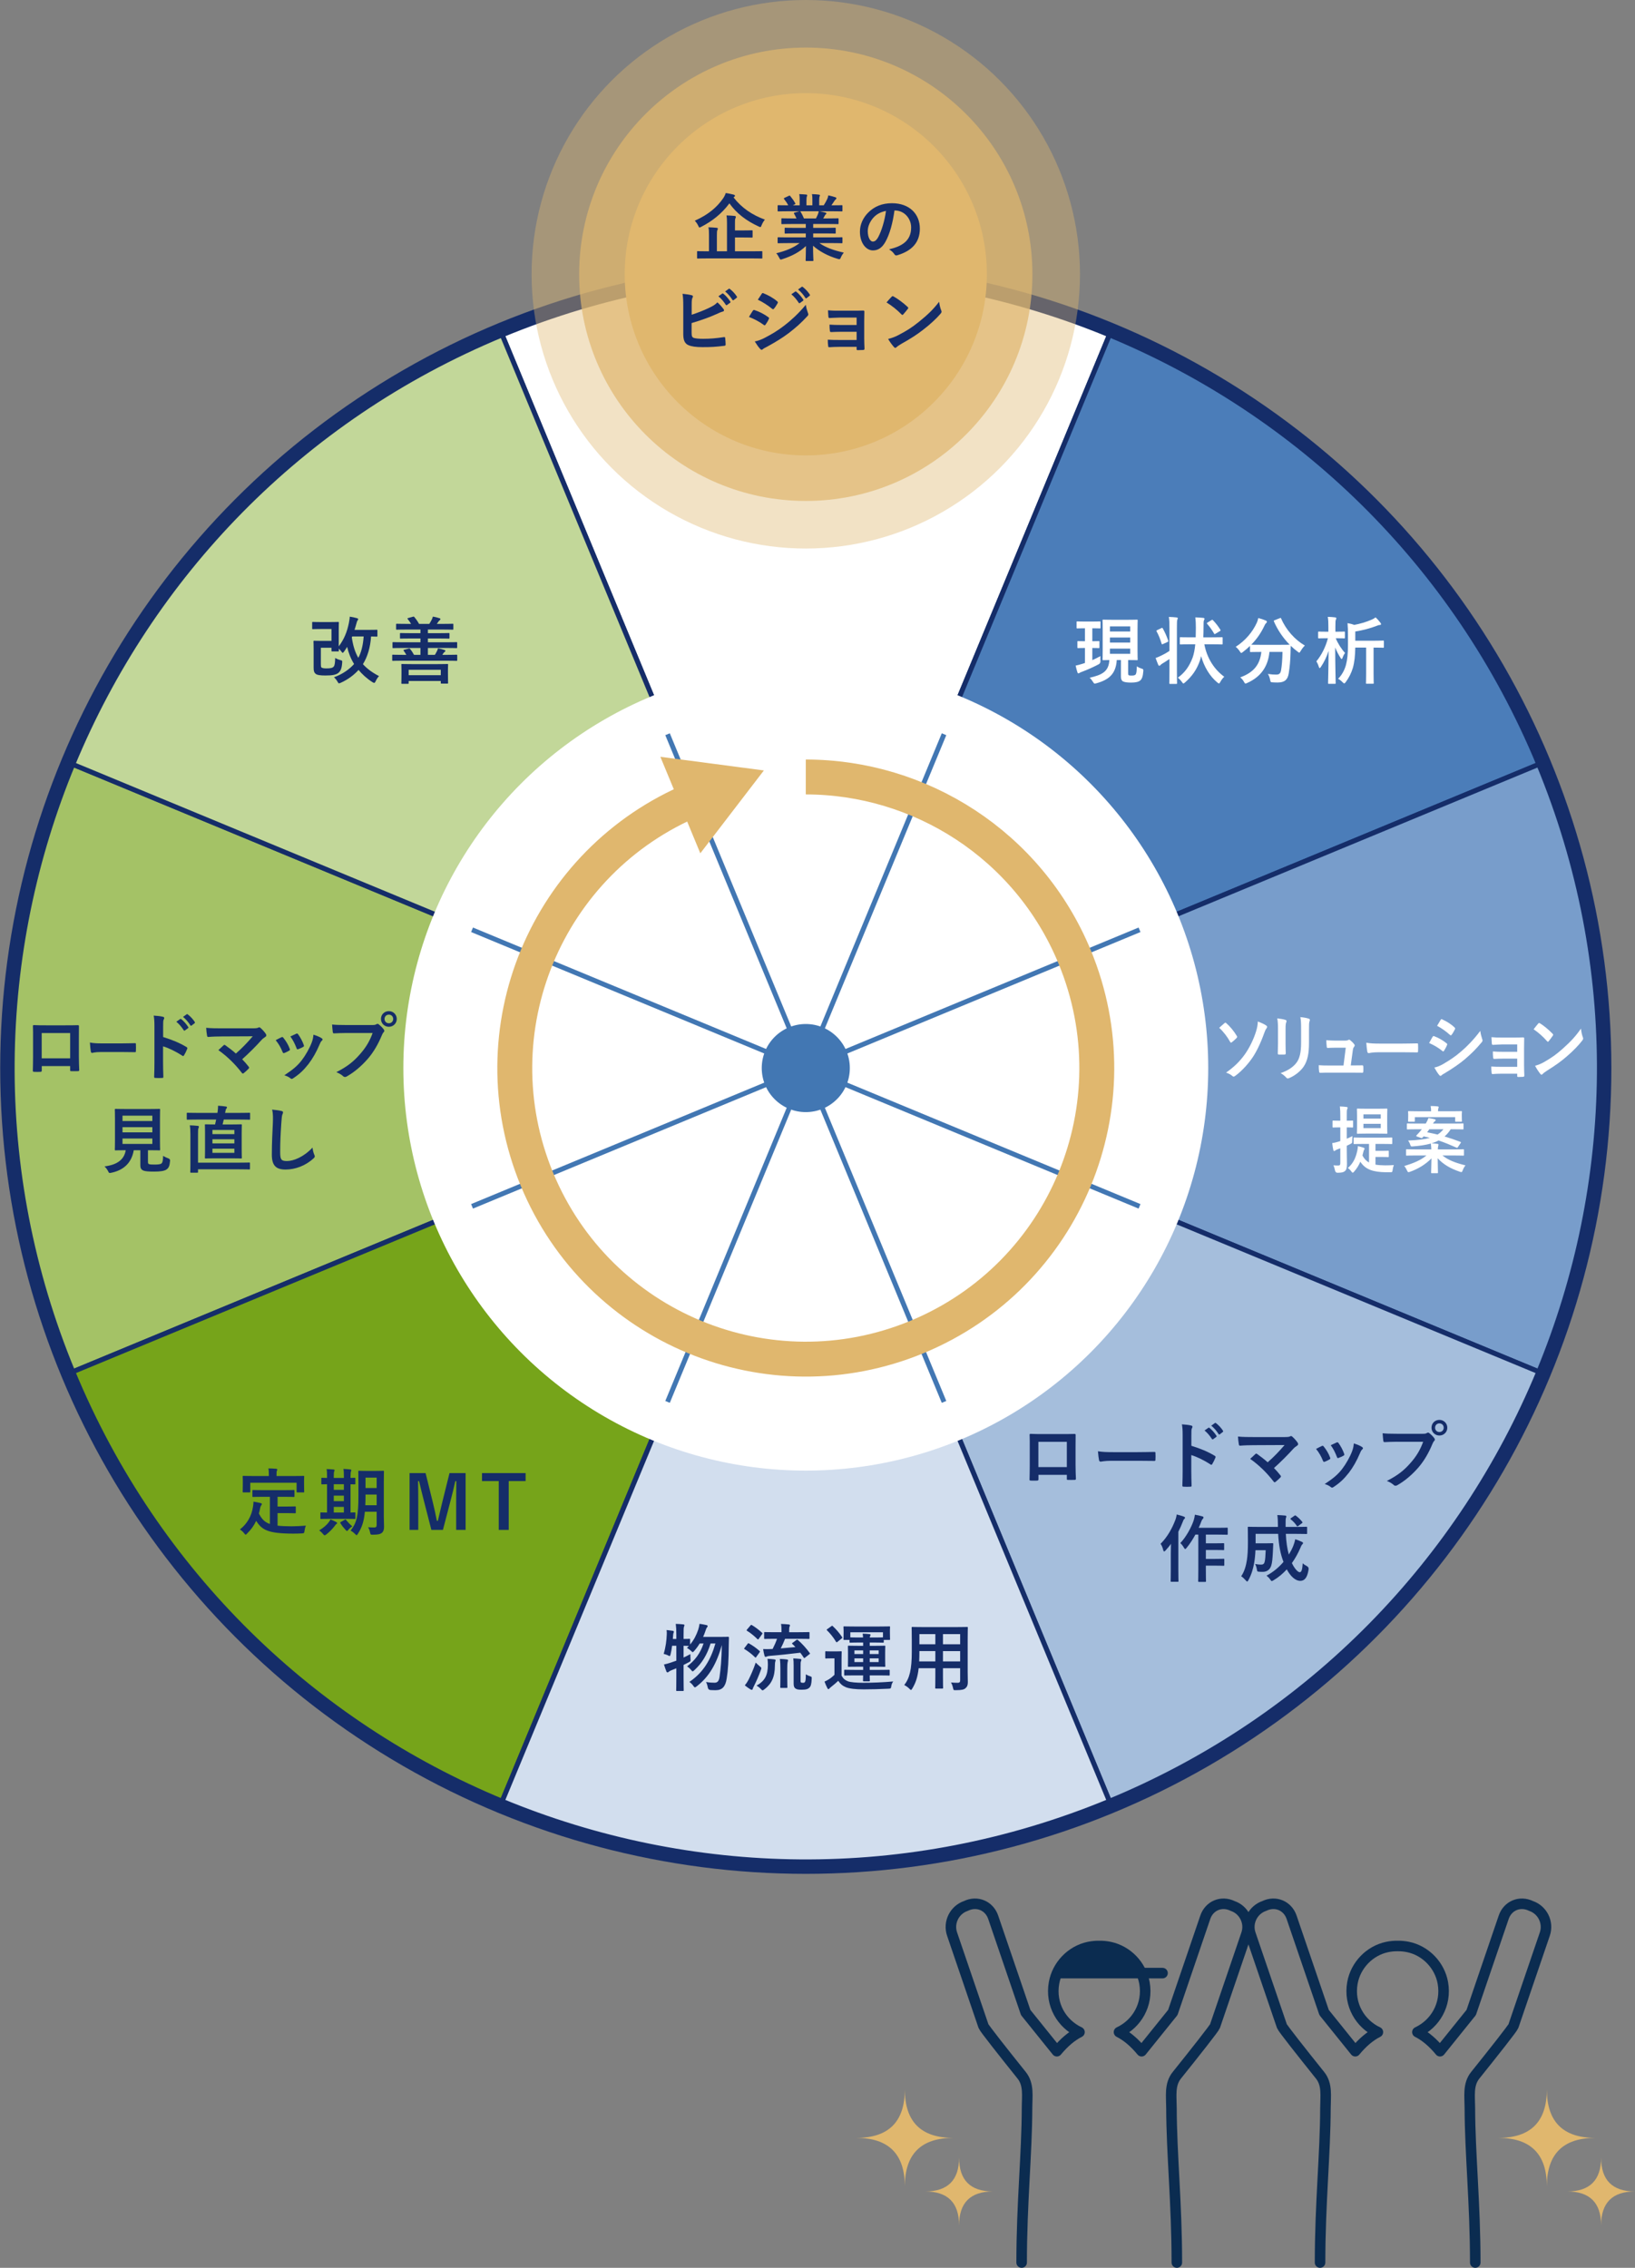 <?xml version="1.0" encoding="UTF-8"?><svg id="b" xmlns="http://www.w3.org/2000/svg" viewBox="0 0 303.135 420.353"><rect x="0" y="0" width="303.135" height="420.353" fill="#808080" stroke="none"/><g id="c"><g><circle cx="149.396" cy="197.972" r="147.097" style="fill:#4277b3; stroke:#152d69; stroke-miterlimit:10; stroke-width:4.522px;"/><path d="M205.688,62.073c-34.78-14.406-75.055-15.544-112.583,0l56.292,135.9L205.688,62.073Z" style="fill:#fff; stroke:#152d69; stroke-miterlimit:10; stroke-width:.904px;"/><path d="M13.496,141.681c-14.407,34.78-15.544,75.055,0,112.583l135.9-56.292L13.496,141.681Z" style="fill:#a4c266; stroke:#152d69; stroke-miterlimit:10; stroke-width:.904px;"/><path d="M285.296,141.681c-15.545-37.528-44.829-65.202-79.608-79.608l-56.291,135.9,135.9-56.292Z" style="fill:#4b7db9; stroke:#152d69; stroke-miterlimit:10; stroke-width:.904px;"/><path d="M93.105,62.073C55.577,77.617,27.903,106.901,13.496,141.681l135.9,56.291L93.105,62.073Z" style="fill:#c2d799; stroke:#152d69; stroke-miterlimit:10; stroke-width:.904px;"/><path d="M13.497,254.264c15.544,37.528,44.828,65.202,79.608,79.608l56.292-135.9L13.497,254.264Z" style="fill:#76a41a; stroke:#152d69; stroke-miterlimit:10; stroke-width:.904px;"/><path d="M285.296,141.681l-135.9,56.292,135.899,56.292c14.406-34.78,15.545-75.055,0-112.583Z" style="fill:#789dcb; stroke:#152d69; stroke-miterlimit:10; stroke-width:.904px;"/><path d="M205.688,333.872c37.527-15.544,65.202-44.829,79.608-79.608l-135.899-56.292,56.292,135.9Z" style="fill:#a5bedc; stroke:#152d69; stroke-miterlimit:10; stroke-width:.904px;"/><path d="M93.105,333.872c34.78,14.406,75.055,15.544,112.583,0l-56.292-135.9-56.292,135.9Z" style="fill:#d2deee; stroke:#152d69; stroke-miterlimit:10; stroke-width:.904px;"/><circle cx="149.396" cy="197.972" r="74.614" style="fill:#fff;"/><line x1="123.766" y1="136.095" x2="175.027" y2="259.85" style="fill:none; stroke:#4277b3; stroke-miterlimit:10; stroke-width:.904px;"/><line x1="211.273" y1="172.342" x2="87.519" y2="223.603" style="fill:none; stroke:#4277b3; stroke-miterlimit:10; stroke-width:.904px;"/><line x1="175.027" y1="136.095" x2="123.766" y2="259.85" style="fill:none; stroke:#4277b3; stroke-miterlimit:10; stroke-width:.904px;"/><line x1="211.273" y1="223.603" x2="87.519" y2="172.342" style="fill:none; stroke:#4277b3; stroke-miterlimit:10; stroke-width:.904px;"/><circle cx="149.396" cy="197.972" r="8.165" style="fill:#4277b3;"/><g><path d="M149.396,144.017c21.159,.008,41.234,12.547,49.835,33.313,11.4,27.523-1.67,59.077-29.193,70.478-27.523,11.401-59.077-1.67-70.478-29.193-11.4-27.523,1.67-59.077,29.193-70.478" style="fill:none; stroke:#e0b76e; stroke-miterlimit:10; stroke-width:6.471px;"/><polygon points="129.841 158.164 141.624 142.807 122.433 140.279 129.841 158.164" style="fill:#e0b76e;"/></g><circle cx="149.396" cy="50.837" r="50.837" style="fill:#e0b76e; opacity:.4;"/><circle cx="149.396" cy="50.837" r="42.018" style="fill:#e0b76e; opacity:.7;"/><circle cx="149.396" cy="50.837" r="33.574" style="fill:#e0b76e;"/><g><path d="M136.007,36.597c1.52,1.967,3.473,3.256,5.806,4.11-.244,.312-.447,.624-.61,1.044-.095,.244-.136,.339-.23,.339-.067,0-.162-.041-.312-.109-2.307-1.058-4.097-2.428-5.426-4.287-1.452,1.953-3.216,3.31-5.209,4.341-.163,.081-.258,.136-.326,.136-.095,0-.136-.095-.244-.326-.163-.353-.394-.678-.638-.936,2.537-1.126,4.151-2.55,5.236-4.124,.244-.353,.38-.638,.502-1.004,.529,.068,1.071,.203,1.465,.298,.149,.041,.244,.109,.244,.217,0,.081-.054,.149-.149,.203l-.108,.095Zm-4.924,11.3c-1.207,0-1.614,.027-1.709,.027-.122,0-.136-.014-.136-.136v-1.085c0-.136,.014-.149,.136-.149,.095,0,.502,.027,1.709,.027h.366v-2.971c0-.651-.014-1.099-.108-1.479,.516,.014,1.044,.041,1.533,.095,.135,.014,.217,.081,.217,.149,0,.122-.055,.19-.095,.285-.068,.163-.082,.434-.082,.99v2.93h1.872v-5.168c0-.638-.014-1.099-.095-1.479,.502,.014,1.058,.041,1.52,.095,.136,.014,.217,.081,.217,.149,0,.122-.041,.203-.081,.298-.082,.163-.082,.434-.082,.977v1.262h1.37c1.234,0,1.669-.027,1.75-.027,.136,0,.149,.014,.149,.149v1.058c0,.136-.014,.149-.149,.149-.081,0-.516-.027-1.75-.027h-1.37v2.564h3.229c1.194,0,1.614-.027,1.696-.027,.135,0,.148,.014,.148,.149v1.085c0,.122-.014,.136-.148,.136-.082,0-.502-.027-1.696-.027h-8.41Z" style="fill:#152d69;"/><path d="M146.046,45.061c-1.221,0-1.628,.027-1.71,.027-.148,0-.162-.014-.162-.149v-.8c0-.149,.014-.163,.162-.163,.082,0,.489,.027,1.71,.027h3.351v-.733h-1.913c-1.315,0-1.79,.027-1.872,.027-.136,0-.136-.014-.136-.149v-.773c0-.149,0-.163,.136-.163,.082,0,.557,.027,1.872,.027h1.913v-.719h-2.551c-1.302,0-1.736,.027-1.817,.027-.149,0-.163-.014-.163-.136v-.8c0-.136,.014-.149,.163-.149,.081,0,.516,.027,1.817,.027h.828c-.149-.326-.285-.597-.435-.855-.067-.122-.081-.176,.095-.231l.882-.244h-2.17c-1.221,0-1.628,.027-1.71,.027-.148,0-.162-.014-.162-.149v-.841c0-.149,.014-.163,.162-.163,.082,0,.489,.027,1.71,.027h.095c-.217-.434-.461-.773-.773-1.167-.081-.095-.054-.149,.108-.231l.787-.366c.136-.068,.177-.054,.258,.054,.325,.393,.664,.855,.909,1.316,.067,.122,.067,.136-.109,.231l-.325,.163h1.262v-.895c0-.475,0-.8-.081-1.18,.42,.014,.949,.041,1.315,.081,.108,.014,.163,.054,.163,.122,0,.081-.027,.149-.055,.231-.041,.095-.081,.298-.081,.746v.895h1.099v-.882c0-.488,0-.814-.082-1.194,.407,.014,.937,.041,1.303,.095,.122,.014,.177,.054,.177,.122s-.027,.149-.055,.217c-.041,.095-.081,.298-.081,.746v.895h.841c.244-.38,.434-.719,.624-1.112,.095-.203,.176-.407,.23-.733,.475,.095,.949,.231,1.315,.353,.122,.041,.177,.109,.177,.176,0,.109-.055,.163-.136,.231-.095,.081-.163,.163-.23,.258-.177,.285-.366,.556-.557,.827h.19c1.221,0,1.628-.027,1.709-.027,.136,0,.149,.014,.149,.163v.841c0,.136-.014,.149-.149,.149-.081,0-.488-.027-1.709-.027h-2.374c.353,.068,.665,.136,1.071,.244,.108,.027,.177,.081,.177,.163,0,.095-.068,.163-.149,.203-.067,.041-.136,.19-.189,.285l-.244,.434h.882c1.302,0,1.736-.027,1.817-.027,.136,0,.149,.014,.149,.149v.8c0,.122-.014,.136-.149,.136-.081,0-.516-.027-1.817-.027h-2.74v.719h2.156c1.329,0,1.791-.027,1.872-.027,.136,0,.149,.014,.149,.163v.773c0,.136-.014,.149-.149,.149-.081,0-.543-.027-1.872-.027h-2.156v.733h3.567c1.221,0,1.628-.027,1.709-.027,.136,0,.149,.014,.149,.163v.8c0,.136-.014,.149-.149,.149-.081,0-.488-.027-1.709-.027h-2.415c1.14,.8,2.564,1.329,4.518,1.763-.177,.217-.366,.502-.529,.868-.108,.258-.163,.353-.298,.353-.068,0-.163-.027-.312-.068-1.831-.529-3.445-1.424-4.558-2.428,0,1.614,.067,2.455,.067,2.686,0,.136-.014,.149-.149,.149h-1.152c-.122,0-.136-.014-.136-.149,0-.231,.041-1.017,.054-2.632-1.139,1.085-2.55,1.845-4.354,2.428-.149,.054-.244,.081-.312,.081-.122,0-.177-.095-.299-.353-.176-.353-.366-.638-.542-.814,1.804-.448,3.188-1.004,4.327-1.886h-2.197Zm5.235-4.571c.122-.231,.231-.461,.367-.787,.067-.149,.095-.285,.148-.543h-3.459c.041,.014,.068,.054,.108,.109,.204,.339,.421,.746,.61,1.221h2.225Z" style="fill:#152d69;"/><path d="M165.837,39.011c-.312,2.306-.882,4.422-1.695,5.846-.583,1.017-1.289,1.56-2.306,1.56-1.194,0-2.401-1.275-2.401-3.486,0-1.302,.556-2.55,1.533-3.527,1.139-1.139,2.577-1.736,4.408-1.736,3.256,0,5.168,2.008,5.168,4.707,0,2.523-1.424,4.11-4.178,4.938-.285,.081-.407,.027-.583-.244-.149-.231-.435-.543-.95-.855,2.293-.543,4.097-1.492,4.097-4.056,0-1.614-1.221-3.147-3.038-3.147h-.055Zm-3.893,1.316c-.651,.732-1.059,1.641-1.059,2.51,0,1.248,.502,1.94,.923,1.94,.353,0,.651-.176,1.018-.827,.597-1.099,1.207-3.052,1.438-4.856-.949,.19-1.709,.57-2.319,1.234Z" style="fill:#152d69;"/><path d="M128.241,58.337c1.194-.393,2.225-.787,3.31-1.316,.733-.353,1.072-.57,1.452-.977,.475,.393,.922,.95,1.126,1.221,.067,.081,.108,.163,.108,.244,0,.109-.068,.203-.23,.244-.38,.095-.76,.285-1.126,.448-1.343,.61-2.862,1.153-4.653,1.682v1.804c0,.638,.095,.855,.448,.963,.353,.095,.882,.149,1.709,.149,1.275,0,2.414-.095,3.825-.312,.203-.027,.23,.027,.244,.19,.041,.38,.081,.895,.081,1.18,0,.176-.081,.231-.284,.244-1.533,.19-2.32,.244-4.029,.244-1.207,0-2.008-.122-2.577-.366-.679-.285-.963-.922-.963-2.035v-5.006c0-1.289-.027-1.804-.136-2.482,.638,.068,1.275,.149,1.709,.271,.163,.041,.217,.122,.217,.217s-.04,.19-.095,.285c-.108,.217-.136,.583-.136,1.221v1.885Zm5.67-3.92c.068-.054,.122-.041,.204,.027,.42,.326,.908,.868,1.288,1.451,.055,.081,.055,.149-.04,.217l-.57,.421c-.095,.068-.162,.054-.23-.041-.407-.624-.841-1.139-1.37-1.574l.719-.502Zm1.208-.882c.081-.054,.122-.041,.203,.027,.502,.38,.99,.922,1.289,1.397,.054,.081,.067,.163-.041,.244l-.543,.421c-.108,.081-.176,.041-.23-.041-.366-.583-.8-1.099-1.356-1.56l.679-.488Z" style="fill:#152d69;"/><path d="M139.581,57.591c.068-.095,.136-.163,.258-.136,1.018,.339,1.832,.773,2.604,1.329,.096,.068,.149,.122,.149,.203,0,.041-.027,.095-.054,.149-.149,.366-.38,.719-.598,1.031-.067,.081-.122,.136-.176,.136-.055,0-.095-.027-.163-.081-.868-.638-1.75-1.085-2.74-1.479,.339-.543,.557-.936,.719-1.153Zm2.198,5.033c1.288-.678,2.4-1.316,3.717-2.347,1.085-.827,2.536-2.13,3.906-3.785,.082,.597,.19,.936,.394,1.519,.041,.095,.067,.176,.067,.258,0,.109-.04,.203-.148,.312-1.262,1.357-2.116,2.103-3.446,3.133-1.18,.895-2.441,1.669-4.056,2.55-.325,.176-.651,.326-.787,.461-.081,.081-.148,.109-.217,.109-.095,0-.189-.054-.271-.163-.284-.285-.65-.814-1.003-1.384,.569-.109,1.044-.258,1.845-.665Zm-.557-8.153c.095-.163,.177-.19,.339-.109,.868,.353,1.805,.855,2.551,1.506,.081,.054,.108,.122,.108,.176s-.014,.109-.055,.176c-.189,.339-.461,.773-.691,1.017-.041,.068-.095,.081-.136,.081-.067,0-.136-.041-.203-.095-.706-.583-1.764-1.275-2.632-1.669,.23-.353,.488-.732,.719-1.085Zm6.213-.421c.068-.054,.122-.041,.203,.027,.421,.326,.909,.868,1.289,1.451,.055,.081,.055,.149-.041,.217l-.569,.421c-.095,.068-.163,.054-.23-.041-.407-.624-.841-1.14-1.37-1.574l.719-.502Zm1.207-.882c.082-.054,.122-.041,.204,.027,.502,.38,.99,.922,1.288,1.397,.055,.081,.068,.163-.04,.244l-.543,.421c-.108,.081-.177,.041-.23-.041-.366-.583-.801-1.099-1.356-1.56l.678-.488Z" style="fill:#152d69;"/><path d="M158.817,58.866h-3.133c-.638,0-1.289,.068-1.899,.081-.122,.014-.19-.095-.203-.312-.027-.339-.041-.597-.068-1.112,.773,.068,1.193,.068,2.171,.068h2.36c.664,0,1.41,0,2.007-.027,.163,0,.218,.081,.204,.217,0,.61-.027,1.18-.027,1.777v3.133c0,.61,.027,1.234,.055,1.926,0,.203-.068,.244-.299,.258-.217,.014-.651,.027-.923,.027-.217,0-.244-.041-.244-.203v-.407h-3.215c-.638,0-1.248,.027-1.872,.068-.136,0-.176-.068-.189-.271-.041-.271-.068-.665-.068-1.126,.733,.054,1.397,.054,2.185,.054h3.16v-1.519h-2.875c-.611,0-1.275,.027-1.859,.054-.162,0-.217-.081-.23-.298-.04-.271-.054-.624-.054-1.085,.732,.054,1.234,.068,2.116,.068h2.902v-1.37Z" style="fill:#152d69;"/><path d="M165.316,55c.054-.068,.122-.109,.189-.109,.055,0,.108,.027,.177,.068,.691,.366,1.817,1.194,2.591,1.926,.081,.081,.122,.136,.122,.19s-.027,.109-.081,.176c-.204,.271-.651,.814-.842,1.017-.067,.068-.108,.109-.162,.109-.055,0-.109-.041-.177-.109-.813-.841-1.791-1.614-2.768-2.211,.299-.366,.692-.787,.95-1.058Zm1.18,7.149c1.655-.855,2.537-1.424,3.907-2.523,1.654-1.343,2.563-2.211,3.717-3.69,.081,.678,.203,1.139,.38,1.587,.04,.095,.067,.176,.067,.258,0,.122-.067,.231-.217,.407-.719,.841-1.886,1.926-3.12,2.876-1.126,.882-2.266,1.641-4.097,2.659-.61,.366-.787,.502-.909,.624-.081,.081-.162,.136-.244,.136-.067,0-.148-.054-.23-.149-.339-.38-.76-.936-1.085-1.506,.691-.19,1.112-.312,1.831-.678Z" style="fill:#152d69;"/></g><g><path d="M202.52,116.456v2.401c.814,0,1.086-.027,1.167-.027,.136,0,.149,.014,.149,.149v1.004c0,.136-.014,.149-.149,.149-.081,0-.353-.027-1.167-.027v2.252c.516-.231,1.031-.475,1.506-.746-.026,.298-.014,.61,0,.895q.027,.434-.325,.624c-.949,.502-2.089,1.017-3.12,1.397-.217,.081-.353,.149-.42,.19-.096,.068-.136,.095-.218,.095-.067,0-.136-.041-.176-.163-.122-.353-.23-.787-.34-1.275,.407-.081,.801-.19,1.275-.339,.149-.041,.299-.095,.448-.149v-2.781c-.882,0-1.167,.027-1.248,.027-.136,0-.149-.014-.149-.149v-1.004c0-.136,.014-.149,.149-.149,.081,0,.366,.027,1.248,.027v-2.401h-.082c-.949,0-1.248,.027-1.329,.027-.122,0-.136-.014-.136-.163v-.99c0-.136,.014-.149,.136-.149,.081,0,.38,.027,1.329,.027h1.506c.949,0,1.234-.027,1.315-.027,.136,0,.149,.014,.149,.149v.99c0,.149-.014,.163-.149,.163-.081,0-.366-.027-1.315-.027h-.055Zm6.647,8.302c0,.271,.014,.366,.149,.421,.095,.041,.258,.041,.488,.041,.339,0,.542-.027,.705-.163,.19-.163,.23-.597,.271-1.56,.312,.244,.624,.353,.882,.434,.312,.095,.339,.136,.312,.475-.067,.936-.244,1.438-.556,1.709-.312,.271-.841,.407-1.683,.407-.691,0-1.152-.054-1.492-.203-.271-.122-.42-.434-.42-.895v-3.079h-.773c-.149,2.455-1.343,3.635-3.758,4.3-.136,.041-.244,.068-.298,.068-.136,0-.19-.068-.354-.326-.203-.326-.406-.583-.623-.76,2.333-.543,3.54-1.139,3.662-3.283-.76,.014-1.045,.027-1.112,.027-.136,0-.149-.014-.149-.149,0-.095,.027-.583,.027-1.655v-3.893c0-1.072-.027-1.574-.027-1.655,0-.149,.014-.163,.149-.163,.081,0,.488,.027,1.695,.027h2.822c1.207,0,1.601-.027,1.695-.027,.136,0,.149,.014,.149,.163,0,.081-.027,.583-.027,1.655v3.893c0,1.072,.027,1.574,.027,1.655,0,.136-.014,.149-.149,.149-.095,0-.488-.027-1.614-.027v2.415Zm-3.378-8.655v.95h3.758v-.95h-3.758Zm3.758,2.998v-.936h-3.758v.936h3.758Zm0,1.126h-3.758v.963h3.758v-.963Z" style="fill:#fff;"/><path d="M216.819,116.401c0-.963-.014-1.384-.109-2.048,.529,.014,.964,.041,1.438,.095,.136,.014,.217,.068,.217,.136,0,.095-.041,.176-.081,.271-.068,.176-.082,.515-.082,1.506v7.868c0,1.546,.027,2.32,.027,2.387,0,.136-.014,.149-.149,.149h-1.126c-.148,0-.162-.014-.162-.149,0-.081,.027-.841,.027-2.374v-2.089c-.448,.312-.882,.57-1.316,.841-.189,.109-.298,.217-.353,.285s-.122,.122-.19,.122c-.067,0-.162-.041-.203-.136-.163-.38-.353-.868-.502-1.302,.285-.095,.529-.203,.76-.312,.732-.339,1.275-.638,1.805-1.004v-4.246Zm-1.479,.014c.149-.068,.177-.054,.244,.068,.407,.719,.706,1.411,1.004,2.252,.055,.136,.027,.19-.148,.271l-.814,.366c-.176,.081-.217,.081-.258-.068-.258-.828-.529-1.56-.922-2.252-.068-.136-.055-.176,.108-.258l.786-.38Zm5.399,3.011c-1.316,0-1.764,.027-1.845,.027-.136,0-.149-.014-.149-.149v-1.045c0-.136,.014-.149,.149-.149,.081,0,.528,.027,1.845,.027h.949c.014-.556,.027-1.153,.027-1.804,0-.827-.027-1.275-.095-1.899,.502,.014,1.004,.041,1.479,.095,.149,.014,.217,.081,.217,.163,0,.122-.041,.19-.095,.285-.068,.136-.081,.339-.081,1.343,0,.61-.014,1.221-.041,1.818h1.601c1.302,0,1.764-.027,1.845-.027,.122,0,.136,.014,.136,.149v1.045c0,.136-.014,.149-.136,.149-.081,0-.543-.027-1.845-.027h-1.411c.488,2.564,1.832,4.666,3.69,6.009-.271,.258-.543,.61-.733,.977-.095,.176-.162,.271-.244,.271-.067,0-.148-.054-.284-.163-1.397-1.153-2.455-2.876-3.025-4.897-.054,.271-.136,.529-.203,.76-.61,1.791-1.52,2.998-2.781,4.11-.149,.122-.23,.19-.298,.19-.082,0-.136-.081-.258-.244-.23-.326-.516-.624-.773-.827,1.221-.895,2.075-1.967,2.74-3.73,.244-.692,.394-1.492,.488-2.455h-.868Zm3.866-4.477c.081-.054,.122-.068,.162-.068,.041,0,.082,.041,.136,.095,.448,.461,.95,1.085,1.356,1.75,.068,.122,.068,.149-.095,.258l-.8,.475c-.068,.054-.122,.081-.163,.081s-.068-.027-.108-.109c-.394-.692-.814-1.262-1.275-1.791-.095-.109-.081-.163,.081-.258l.706-.434Z" style="fill:#fff;"/><path d="M237.275,114.584c.176-.081,.203-.068,.258,.068,.882,2.075,2.55,3.947,4.395,5.005-.244,.217-.556,.624-.786,1.017-.122,.203-.177,.298-.258,.298-.068,0-.149-.068-.285-.176-.461-.339-.896-.705-1.289-1.099-.026,.393-.026,.868-.04,1.343-.041,1.451-.136,2.537-.339,3.798-.177,1.072-.692,1.668-2.021,1.668-.339,0-.597,0-.923-.027-.42-.027-.406-.027-.502-.475-.095-.461-.23-.827-.42-1.085,.678,.095,1.071,.122,1.546,.122,.57,0,.801-.217,.909-.841,.136-.787,.23-1.831,.258-3.364h-2.415c-.258,2.713-1.614,4.639-4.123,5.752-.149,.068-.244,.109-.326,.109-.108,0-.149-.095-.285-.326-.176-.326-.434-.624-.691-.814,2.469-.895,3.663-2.333,3.92-4.721h-.162c-1.275,0-1.709,.027-1.791,.027-.136,0-.149-.014-.149-.149v-.99c-.42,.407-.854,.773-1.315,1.126-.149,.109-.23,.176-.299,.176-.095,0-.148-.095-.284-.298-.218-.339-.529-.678-.76-.828,1.831-1.18,3.146-2.781,3.92-4.476,.122-.271,.204-.529,.271-.868,.488,.122,1.045,.312,1.411,.475,.148,.068,.189,.136,.189,.231,0,.081-.041,.136-.108,.203-.136,.109-.217,.231-.312,.434-.679,1.465-1.506,2.618-2.482,3.595,.189,.014,.664,.027,1.709,.027h3.648c1.181,0,1.628-.014,1.764-.027-1.262-1.275-2.238-2.754-2.916-4.3-.055-.149-.027-.163,.122-.231l.963-.38Z" style="fill:#fff;"/><path d="M247.653,118.3c.379,.95,1.044,1.994,1.723,2.727-.177,.244-.34,.543-.462,.895-.054,.149-.108,.231-.162,.231-.055,0-.122-.068-.204-.203-.38-.583-.732-1.262-1.004-1.94,.014,3.568,.096,6.349,.096,6.593,0,.136-.014,.149-.149,.149h-1.112c-.136,0-.149-.014-.149-.149,0-.231,.081-2.808,.095-5.955-.353,1.112-.854,2.13-1.438,2.984-.095,.136-.163,.203-.217,.203-.055,0-.096-.068-.149-.217-.122-.407-.299-.787-.462-1.031,.896-1.085,1.683-2.55,2.144-4.287h-.244c-1.004,0-1.343,.027-1.424,.027-.136,0-.149-.014-.149-.163v-.963c0-.122,.014-.136,.149-.136,.081,0,.42,.027,1.424,.027h.326v-.909c0-.841-.014-1.275-.109-1.845,.516,.014,.923,.041,1.356,.095,.136,.014,.231,.068,.231,.136,0,.122-.041,.19-.082,.285-.081,.163-.095,.38-.095,1.316v.922h.177c1.017,0,1.343-.027,1.424-.027,.149,0,.163,.014,.163,.136v.963c0,.149-.014,.163-.163,.163-.081,0-.407-.027-1.424-.027h-.108Zm3.621,1.736c-.026,1.519-.148,2.686-.447,3.758-.299,.99-.732,1.831-1.329,2.645-.122,.149-.19,.231-.271,.231-.082,0-.163-.081-.312-.217-.244-.258-.542-.488-.827-.638,.624-.61,1.18-1.519,1.465-2.591,.23-.909,.366-1.899,.366-3.717v-1.791c0-.814-.014-1.479-.081-2.211,.488,.081,.854,.176,1.234,.326,1.058-.19,2.252-.543,3.215-.963,.299-.122,.529-.258,.746-.434,.312,.271,.651,.651,.909,1.004,.067,.095,.108,.163,.108,.244,0,.095-.082,.163-.217,.163-.163,0-.285,.027-.529,.136-1.248,.488-2.713,.868-4.029,1.072v1.709h3.581c1.112,0,1.492-.027,1.561-.027,.149,0,.163,.014,.163,.149v1.031c0,.136-.014,.149-.163,.149-.068,0-.448-.027-1.561-.027h-.189v4.87c0,1.085,.027,1.614,.027,1.682,0,.136-.014,.149-.149,.149h-1.14c-.136,0-.149-.014-.149-.149,0-.081,.027-.597,.027-1.682v-4.87h-2.008Z" style="fill:#fff;"/></g><g><path d="M192.533,273.369v.8c0,.231-.055,.258-.299,.271-.339,.014-.732,.014-1.071,0-.231-.014-.299-.041-.285-.203,.014-.705,.041-1.668,.041-2.699v-3.323c0-.733,.013-1.465-.027-2.252,0-.136,.054-.19,.149-.19,.719,.041,1.519,.041,2.428,.041h3.229c.882,0,1.913,0,2.55-.027,.149,0,.19,.068,.177,.271,0,.665-.014,1.397-.014,2.198v3.242c0,1.18,.041,1.845,.068,2.577,0,.19-.068,.231-.258,.231-.407,.014-.842,.014-1.248,0-.163,0-.177-.027-.177-.217v-.719h-5.263Zm5.263-6.118h-5.276v4.68h5.276v-4.68Z" style="fill:#152d69;"/><path d="M206.07,270.765c-1.343,0-1.858,.163-1.994,.163-.162,0-.271-.081-.312-.285-.068-.312-.149-.949-.203-1.641,.881,.136,1.56,.163,2.93,.163h4.368c1.03,0,2.075-.027,3.12-.041,.203-.014,.244,.027,.244,.19,.026,.407,.026,.868,0,1.275,0,.163-.055,.217-.244,.203-1.018-.014-2.021-.027-3.025-.027h-4.884Z" style="fill:#152d69;"/><path d="M220.883,267.984c1.655,.515,2.971,1.044,4.314,1.845,.148,.081,.217,.176,.148,.353-.176,.448-.393,.868-.583,1.18-.055,.095-.108,.149-.177,.149-.04,0-.095-.014-.148-.068-1.248-.8-2.469-1.397-3.568-1.736v2.998c0,.882,.027,1.682,.055,2.659,.014,.163-.055,.203-.244,.203-.394,.027-.813,.027-1.207,0-.19,0-.258-.041-.258-.203,.04-1.004,.054-1.804,.054-2.672v-6.674c0-1.017-.04-1.465-.136-2.008,.624,.041,1.303,.109,1.696,.217,.189,.041,.258,.122,.258,.231,0,.081-.041,.19-.108,.312-.096,.176-.096,.516-.096,1.275v1.94Zm3.161-3.337c.067-.054,.122-.041,.203,.027,.421,.326,.909,.868,1.289,1.452,.054,.081,.054,.149-.041,.217l-.569,.42c-.096,.068-.163,.054-.23-.041-.407-.624-.842-1.139-1.37-1.573l.719-.502Zm1.207-.882c.081-.054,.122-.041,.203,.027,.502,.38,.99,.922,1.289,1.397,.055,.081,.068,.163-.041,.244l-.542,.421c-.108,.081-.177,.041-.23-.041-.366-.583-.801-1.099-1.356-1.56l.678-.488Z" style="fill:#152d69;"/><path d="M238.044,266.37c.787,0,.949-.041,1.126-.122,.068-.041,.136-.068,.19-.068,.081,0,.162,.041,.23,.109,.366,.326,.678,.665,.977,1.085,.067,.109,.108,.203,.108,.298,0,.109-.055,.203-.177,.285-.284,.203-.475,.325-.65,.515-1.167,1.289-2.429,2.55-3.649,3.635,.435,.434,.801,.855,1.193,1.356,.068,.081,.096,.136,.096,.203s-.041,.136-.122,.217c-.271,.271-.57,.556-.882,.8-.068,.041-.122,.068-.177,.068-.054,0-.108-.041-.163-.122-1.315-1.696-2.686-3.025-4.354-4.219,.271-.258,.732-.692,.977-.909,.054-.041,.108-.068,.148-.068,.055,0,.109,.041,.19,.095,.705,.516,1.356,.99,1.926,1.519,1.14-.99,2.13-2.035,3.134-3.201l-5.711,.027c-.786,0-1.79,.027-2.522,.095-.177,0-.218-.081-.244-.244-.082-.475-.136-.949-.163-1.451,.922,.095,2.021,.095,2.957,.095h5.562Z" style="fill:#152d69;"/><path d="M245.072,268.025c.149-.068,.244-.054,.353,.095,.476,.597,.909,1.289,1.167,2.008,.027,.095,.055,.149,.055,.203,0,.081-.055,.122-.163,.19-.325,.19-.557,.298-.868,.421-.19,.068-.271,0-.339-.19-.312-.787-.732-1.533-1.275-2.184,.461-.258,.787-.407,1.071-.543Zm7.447,.176c.108,.081,.177,.149,.177,.231s-.041,.149-.149,.244c-.203,.176-.299,.448-.407,.692-.583,1.384-1.288,2.618-2.048,3.608-.896,1.139-1.642,1.858-2.795,2.618-.108,.081-.217,.149-.325,.149-.067,0-.149-.027-.217-.095-.339-.271-.651-.421-1.153-.57,1.628-1.072,2.441-1.763,3.256-2.822,.678-.882,1.438-2.211,1.831-3.269,.177-.502,.258-.8,.312-1.438,.569,.176,1.18,.421,1.519,.651Zm-4.707-.828c.149-.068,.244-.054,.353,.109,.366,.475,.828,1.329,1.045,1.98,.067,.203,.041,.271-.136,.366-.258,.149-.556,.285-.936,.421-.149,.054-.204-.014-.271-.203-.312-.8-.624-1.452-1.14-2.17,.543-.258,.854-.407,1.085-.502Z" style="fill:#152d69;"/><path d="M258.962,267.238c-.882,0-1.655,.041-2.238,.068-.177,.014-.23-.081-.258-.271-.041-.271-.095-.977-.122-1.37,.61,.068,1.329,.095,2.604,.095h4.843c.406,0,.556-.027,.746-.136,.081-.054,.162-.081,.23-.081,.081,0,.163,.027,.23,.095,.353,.285,.691,.61,.923,.936,.067,.095,.108,.176,.108,.271,0,.081-.041,.163-.136,.258-.122,.122-.19,.258-.312,.529-.664,1.601-1.492,3.093-2.632,4.409-1.166,1.329-2.482,2.455-3.852,3.229-.122,.081-.244,.122-.367,.122-.108,0-.23-.041-.339-.149-.312-.298-.76-.543-1.262-.746,1.98-1.004,3.188-1.94,4.437-3.391,1.058-1.207,1.75-2.36,2.292-3.866h-4.896Zm9.373-2.604c0,.814-.651,1.451-1.465,1.451s-1.465-.638-1.465-1.451c0-.841,.65-1.451,1.465-1.451s1.465,.637,1.465,1.451Zm-2.266,0c0,.461,.34,.8,.801,.8s.8-.339,.8-.8-.339-.8-.8-.8-.801,.339-.801,.8Z" style="fill:#152d69;"/><path d="M217.073,287.866c0-.502,.014-1.112,.027-1.709-.312,.448-.665,.855-1.018,1.248-.096,.109-.177,.163-.23,.163-.082,0-.136-.068-.177-.231-.108-.475-.312-.936-.502-1.18,1.289-1.275,2.184-2.944,2.754-4.463,.122-.312,.189-.651,.244-.977,.488,.136,.936,.244,1.315,.393,.163,.068,.218,.122,.218,.203,0,.095-.027,.149-.136,.244-.096,.081-.163,.19-.299,.57-.23,.597-.502,1.207-.801,1.791v7.067c0,1.329,.027,1.994,.027,2.062,0,.136-.014,.149-.149,.149h-1.152c-.136,0-.149-.014-.149-.149,0-.081,.027-.732,.027-2.062v-3.12Zm4.558-3.418c-.475,.868-1.031,1.736-1.628,2.455-.122,.149-.189,.217-.258,.217-.081,0-.149-.081-.258-.271-.203-.366-.447-.651-.65-.827,1.085-1.153,2.048-2.917,2.482-4.232,.108-.339,.189-.719,.217-1.031,.502,.095,.922,.176,1.343,.298,.163,.041,.258,.109,.258,.203s-.027,.176-.122,.258-.23,.312-.353,.665c-.122,.326-.258,.665-.421,1.004h3.541c1.207,0,1.614-.027,1.682-.027,.149,0,.163,.014,.163,.163v.99c0,.149-.014,.163-.163,.163-.067,0-.475-.027-1.682-.027h-2.212v1.614h1.736c1.072,0,1.425-.027,1.506-.027,.136,0,.149,.014,.149,.149v.99c0,.136-.014,.149-.149,.149-.081,0-.434-.027-1.506-.027h-1.736v1.655h1.736c1.086,0,1.452-.027,1.533-.027,.136,0,.149,.014,.149,.136v1.004c0,.149-.014,.163-.149,.163-.081,0-.447-.027-1.533-.027h-1.736v.746c0,1.356,.027,2.048,.027,2.116,0,.136-.014,.149-.149,.149h-1.152c-.136,0-.149-.014-.149-.149,0-.081,.027-.76,.027-2.116v-6.498h-.543Z" style="fill:#152d69;"/><path d="M238.397,284.312c.068,1.519,.258,2.754,.557,3.839,.325-.529,.597-1.058,.813-1.587,.149-.393,.285-.787,.366-1.248,.475,.136,.963,.339,1.262,.488,.136,.068,.203,.136,.203,.217,0,.095-.095,.176-.189,.285-.095,.095-.177,.258-.339,.665-.421,.963-.937,1.899-1.547,2.754,.488,1.044,1.112,1.696,1.451,1.696,.312,0,.476-.407,.557-1.668,.176,.203,.475,.38,.76,.529q.394,.203,.325,.624c-.217,1.451-.705,2.116-1.533,2.116-.936,0-1.831-.868-2.509-2.13-.72,.787-1.533,1.479-2.456,2.021-.162,.095-.257,.149-.325,.149-.081,0-.149-.081-.285-.285-.217-.312-.461-.543-.691-.719,1.234-.651,2.293-1.546,3.147-2.55-.57-1.452-.868-3.066-.99-5.195h-4.179v1.75h1.954c.827,0,1.071-.027,1.152-.027,.136,0,.163,.027,.163,.176-.027,.516-.041,1.085-.068,1.492-.067,1.153-.108,1.886-.312,2.523-.244,.705-.76,1.126-1.573,1.126-.244,0-.448,0-.692-.027-.312-.027-.325-.027-.394-.448-.067-.393-.176-.732-.325-.977,.488,.081,.773,.109,1.112,.109,.312,0,.543-.081,.651-.488,.108-.353,.163-1.099,.203-2.184h-1.898c-.041,.936-.123,1.696-.245,2.374-.176,1.004-.461,2.075-1.058,3.174-.095,.176-.163,.258-.23,.258-.068,0-.149-.068-.271-.217-.258-.298-.583-.597-.841-.76,.624-.909,.896-1.98,1.058-2.998,.122-.841,.19-1.791,.19-3.283,0-1.845-.027-2.645-.027-2.727,0-.149,.014-.163,.163-.163,.081,0,.528,.027,1.817,.027h3.608v-.285c-.014-.909-.014-1.234-.108-1.913,.516,.027,.977,.041,1.465,.095,.136,.014,.203,.081,.203,.163,0,.109-.04,.19-.067,.258-.055,.163-.081,.448-.068,1.356v.326h2.035c1.275,0,1.723-.027,1.805-.027,.135,0,.148,.014,.148,.163v1.031c0,.136-.014,.149-.148,.149-.082,0-.529-.027-1.805-.027h-1.994Zm1.587-3.351c.136-.095,.177-.095,.285-.014,.394,.298,.813,.678,1.167,1.139,.081,.109,.081,.163-.068,.258l-.651,.488c-.081,.054-.135,.095-.176,.095s-.068-.041-.108-.095c-.326-.502-.719-.882-1.099-1.194-.055-.054-.082-.081-.082-.122s.041-.068,.108-.122l.624-.434Z" style="fill:#152d69;"/></g><g><path d="M124.61,305.051c-.068,.556-.163,1.112-.285,1.587-.067,.231-.095,.326-.176,.326-.055,0-.149-.054-.299-.136-.217-.109-.569-.217-.8-.271,.379-1.262,.528-2.496,.569-3.554,.014-.258,.014-.529-.027-.868,.366,.041,.814,.095,1.14,.149,.149,.027,.203,.081,.203,.163s-.014,.122-.054,.217c-.055,.109-.068,.244-.082,.461-.013,.217-.026,.434-.054,.665h.651v-.746c0-.963-.027-1.37-.109-2.048,.502,.014,.937,.041,1.397,.095,.136,.014,.217,.068,.217,.136,0,.109-.04,.176-.081,.285-.067,.163-.081,.502-.081,1.506v.773c.719,0,.99-.027,1.058-.027,.136,0,.149,.014,.149,.136v.922c.719-.855,1.167-1.75,1.506-2.754,.108-.353,.189-.678,.244-1.085,.366,.054,.882,.136,1.275,.231,.148,.041,.23,.095,.23,.19s-.041,.163-.136,.271-.163,.285-.271,.624c-.122,.366-.271,.733-.434,1.112h3.16c1.031,0,1.356-.027,1.438-.027,.149,0,.19,.041,.19,.176-.014,.366-.027,.733-.027,1.058-.027,3.242-.136,4.965-.394,6.525-.217,1.451-.813,2.143-2.021,2.143-.244,0-.624,0-.977-.027q-.421-.027-.502-.475c-.082-.434-.19-.76-.326-1.017,.624,.109,1.099,.136,1.587,.136,.61,0,.814-.407,.923-1.126,.203-1.465,.366-2.971,.421-5.86-.964,3.418-2.307,5.833-4.653,7.651-.163,.122-.258,.19-.339,.19-.095,0-.163-.081-.285-.258-.23-.339-.502-.583-.746-.746,2.563-1.736,3.947-4.056,4.829-7.122h-.896c-.637,2.103-1.627,3.69-2.997,4.938-.149,.149-.244,.217-.326,.217-.081,0-.149-.068-.271-.231-.23-.285-.515-.529-.759-.692,1.424-1.045,2.455-2.415,3.052-4.232h-.719c-.285,.475-.624,.936-1.004,1.37-.149,.163-.217,.231-.285,.231-.081,0-.149-.068-.298-.217-.258-.244-.543-.434-.773-.57l.353-.366c-.136,0-.435-.014-.977-.027v2.184c.394-.19,.813-.393,1.262-.638,0,.244,0,.61,.026,.909,.027,.407,.027,.421-.339,.61-.325,.176-.638,.339-.949,.488v2.292c0,1.546,.027,2.32,.027,2.387,0,.136-.014,.149-.149,.149h-1.099c-.136,0-.149-.014-.149-.149,0-.081,.027-.841,.027-2.374v-1.682c-.312,.136-.638,.258-.95,.38-.203,.095-.366,.176-.434,.244-.082,.081-.149,.136-.23,.136-.096,0-.163-.041-.218-.149-.162-.393-.325-.895-.461-1.316,.447-.095,.827-.203,1.275-.353,.339-.109,.678-.231,1.018-.353v-2.767h-.787Z" style="fill:#152d69;"/><path d="M138.609,304.698c.108-.136,.149-.136,.271-.068,.665,.366,1.316,.828,1.94,1.384,.054,.054,.081,.081,.081,.109,0,.041-.027,.081-.081,.163l-.624,.868c-.041,.068-.068,.095-.109,.095-.026,0-.067-.027-.122-.081-.569-.57-1.234-1.072-1.898-1.479-.068-.041-.108-.068-.108-.095,0-.041,.04-.095,.095-.163l.556-.732Zm.19,6.62c.38-.773,.868-1.831,1.315-3.147,.19,.19,.488,.475,.746,.692,.217,.163,.299,.231,.299,.339,0,.081-.027,.163-.082,.312-.393,1.099-.841,2.116-1.288,2.998-.122,.231-.203,.407-.23,.529-.027,.108-.068,.176-.163,.176-.067,0-.149-.014-.258-.081-.325-.203-.665-.434-1.044-.746,.298-.366,.475-.638,.705-1.072Zm.339-10.025c.108-.136,.149-.136,.271-.068,.665,.393,1.275,.868,1.872,1.411,.054,.041,.081,.081,.081,.122s-.027,.081-.081,.163l-.61,.855c-.108,.136-.136,.122-.244,.041-.597-.583-1.262-1.139-1.913-1.533-.067-.041-.095-.068-.095-.095,0-.041,.027-.081,.095-.163l.624-.733Zm3.229,7.271c0-.353-.014-.665-.067-1.085,.434,.014,.841,.041,1.248,.095,.162,.027,.257,.068,.257,.163,0,.109-.054,.203-.081,.298-.027,.136-.054,.339-.054,.665-.014,2.157-.61,3.405-1.94,4.422-.162,.122-.258,.19-.339,.19-.095,0-.163-.068-.312-.231-.244-.271-.528-.475-.813-.638,1.533-.882,2.089-1.885,2.103-3.88Zm5.29-4.585c.136-.095,.177-.081,.299,.027,.773,.665,1.56,1.546,2.171,2.387,.081,.122,.081,.136-.082,.244l-.76,.597c-.081,.068-.136,.095-.176,.095-.027,0-.068-.027-.108-.095-.19-.298-.394-.597-.624-.895-1.886,.231-3.907,.448-5.63,.583-.299,.027-.488,.068-.583,.122-.082,.041-.163,.068-.244,.068-.068,0-.136-.081-.177-.203-.108-.38-.189-.814-.258-1.248,.57,.027,.923,.014,1.343,0,.136,0,.271-.014,.421-.014,.353-.692,.624-1.316,.813-1.885h-.38c-1.315,0-1.763,.027-1.858,.027-.135,0-.148-.014-.148-.149v-.977c0-.136,.014-.149,.148-.149,.096,0,.543,.027,1.858,.027h1.208v-.231c0-.461,0-.814-.082-1.302,.502,.014,.964,.041,1.438,.095,.136,.014,.217,.081,.217,.149,0,.109-.041,.19-.081,.285-.055,.122-.068,.244-.068,.746v.258h1.75c1.329,0,1.791-.027,1.872-.027,.136,0,.149,.014,.149,.149v.977c0,.136-.014,.149-.149,.149-.081,0-.543-.027-1.872-.027h-2.51c-.244,.624-.515,1.234-.8,1.777,.949-.081,1.899-.163,2.713-.244-.177-.203-.366-.393-.557-.57-.108-.109-.095-.122,.055-.231l.691-.516Zm-2.971,5.331c0-.678-.014-1.18-.095-1.818,.394,.014,.937,.041,1.316,.109,.135,.014,.203,.068,.203,.149,0,.109-.055,.203-.081,.326-.041,.19-.068,.502-.068,1.221v1.831c0,1.058,.027,1.506,.027,1.587,0,.136-.014,.149-.149,.149h-1.031c-.136,0-.148-.014-.148-.149,0-.095,.026-.529,.026-1.587v-1.818Zm3.744,2.225c0,.19,.014,.271,.095,.326,.082,.041,.163,.054,.366,.054,.19,0,.271-.027,.354-.163,.108-.176,.148-.448,.162-1.411,.218,.149,.488,.271,.76,.353,.339,.109,.339,.136,.326,.488-.041,1.004-.177,1.37-.407,1.614-.244,.244-.57,.407-1.438,.407-.624,0-.881-.054-1.125-.203-.245-.136-.38-.407-.38-.909v-3.31c0-.638-.014-.99-.068-1.384,.38,.014,.854,.041,1.275,.095,.163,.027,.23,.081,.23,.163,0,.109-.041,.176-.081,.285-.055,.149-.068,.258-.068,1.031v2.564Z" style="fill:#152d69;"/><path d="M156.027,310.585c.299,.556,.624,.827,1.194,1.058,.488,.176,1.573,.271,2.753,.271,1.764,0,3.608-.068,5.63-.244-.189,.258-.312,.556-.353,.868-.081,.434-.081,.448-.516,.475-1.695,.081-3.188,.122-4.599,.122-1.546,0-2.672-.136-3.323-.407-.624-.258-1.004-.597-1.397-1.18-.394,.38-.827,.732-1.315,1.126-.149,.109-.258,.217-.312,.285-.067,.081-.136,.136-.189,.136-.095,0-.149-.095-.204-.19-.189-.366-.339-.719-.528-1.207,.339-.163,.528-.258,.813-.434,.38-.231,.705-.516,1.031-.827v-3.052h-.583c-.706,0-.896,.027-.964,.027-.148,0-.162-.014-.162-.163v-1.031c0-.136,.014-.149,.162-.149,.068,0,.258,.027,.964,.027h.786c.706,0,.923-.027,.99-.027,.136,0,.149,.014,.149,.149,0,.081-.027,.475-.027,1.329v3.039Zm-1.912-9.143c.081-.068,.136-.095,.176-.095,.041,0,.068,.027,.122,.081,.624,.583,1.208,1.248,1.709,2.008,.068,.109,.068,.149-.081,.271l-.76,.61c-.081,.068-.122,.095-.162,.095-.041,0-.068-.041-.122-.109-.488-.814-1.072-1.533-1.669-2.116-.095-.095-.081-.122,.067-.231l.72-.515Zm4.408,9.102c-1.315,0-1.777,.027-1.858,.027-.136,0-.149-.014-.149-.149v-.773c0-.136,.014-.149,.149-.149,.081,0,.543,.027,1.858,.027h1.506v-.597h-.923c-1.234,0-1.668,.027-1.763,.027-.122,0-.136-.014-.136-.149,0-.081,.014-.393,.014-1.126v-1.37c0-.746-.014-1.045-.014-1.126,0-.136,.014-.149,.136-.149,.095,0,.528,.027,1.763,.027h.923v-.61h-1.071c-.814,0-1.222,.027-1.303,.027-.136,0-.149-.014-.149-.149v-.366h-.977c-.136,0-.149-.014-.149-.136,0-.081,.027-.244,.027-1.248v-.339c0-.353-.027-.543-.027-.624,0-.149,.014-.163,.149-.163,.095,0,.57,.027,1.886,.027h4.571c1.329,0,1.805-.027,1.886-.027,.136,0,.149,.014,.149,.163,0,.081-.027,.271-.027,.543v.421c0,1.004,.027,1.167,.027,1.248,0,.122-.014,.136-.149,.136h-1.018v.366c0,.136-.014,.149-.149,.149-.081,0-.488-.027-1.302-.027h-1.153v.61h.99c1.234,0,1.669-.027,1.75-.027,.136,0,.149,.014,.149,.149,0,.068-.027,.38-.027,1.126v1.37c0,.733,.027,1.045,.027,1.126,0,.136-.014,.149-.149,.149-.081,0-.516-.027-1.75-.027h-.99v.597h1.683c1.329,0,1.79-.027,1.871-.027,.136,0,.149,.014,.149,.149v.773c0,.136-.014,.149-.149,.149-.081,0-.542-.027-1.871-.027h-1.683c0,.597,.027,.868,.027,.95,0,.122-.027,.149-.149,.149h-.977c-.122,0-.149-.027-.149-.149,0-.081,.014-.353,.027-.95h-1.506Zm-.868-7.99v.936c.081,0,.488,.027,1.303,.027h1.058c-.014-.244-.041-.488-.081-.705,.502,.014,.773,.027,1.262,.081,.122,.014,.203,.041,.203,.122,0,.068-.027,.136-.068,.231-.04,.068-.067,.136-.081,.271h1.153c.813,0,1.221-.027,1.302-.027v-.936h-6.05Zm2.374,4.029v-.678h-1.614v.678h1.614Zm0,1.492v-.692h-1.614v.692h1.614Zm1.221-2.17v.678h1.655v-.678h-1.655Zm1.655,1.479h-1.655v.692h1.655v-.692Z" style="fill:#152d69;"/><path d="M179.413,309.961c0,.624,.027,1.316,.027,1.872,0,.502-.136,.841-.448,1.099-.258,.231-.664,.353-1.79,.353-.421,0-.407,.014-.502-.393-.095-.434-.217-.746-.38-1.031,.556,.041,.813,.054,1.262,.054,.312,0,.434-.136,.434-.448v-2.252h-3.188v1.614c0,1.316,.027,1.926,.027,2.008,0,.136-.014,.149-.149,.149h-1.167c-.136,0-.148-.014-.148-.149,0-.095,.026-.692,.026-2.008v-1.614h-3.093c-.189,1.682-.556,2.727-1.18,3.758-.108,.19-.177,.271-.244,.271-.068,0-.136-.068-.285-.217-.325-.326-.638-.529-.963-.692,.99-1.275,1.397-2.889,1.397-6.159v-2.225c0-1.411-.027-2.143-.027-2.225,0-.149,.014-.163,.162-.163,.082,0,.557,.027,1.858,.027h6.376c1.315,0,1.777-.027,1.872-.027,.136,0,.149,.014,.149,.163,0,.081-.027,.814-.027,2.225v6.009Zm-5.996-2.008v-1.913h-2.957v.149c0,.651-.014,1.234-.04,1.764h2.997Zm0-3.174v-1.885h-2.957v1.885h2.957Zm1.411-1.885v1.885h3.188v-1.885h-3.188Zm3.188,5.06v-1.913h-3.188v1.913h3.188Z" style="fill:#152d69;"/></g><g><path d="M48.79,277.443c-1.315,0-1.749,.027-1.831,.027-.149,0-.163-.014-.163-.149v-.99c0-.136,.014-.149,.163-.149,.082,0,.516,.027,1.831,.027h3.826c1.302,0,1.749-.027,1.831-.027,.136,0,.149,.014,.149,.149v.99c0,.136-.014,.149-.149,.149-.082,0-.529-.027-1.831-.027h-1.153v1.804h1.655c1.112,0,1.479-.027,1.56-.027,.149,0,.163,.014,.163,.149v.99c0,.122-.014,.136-.163,.136-.081,0-.447-.027-1.56-.027h-1.655v2.32c.691,.081,1.546,.122,2.618,.122,.773,0,1.736-.054,2.632-.122-.136,.326-.218,.651-.258,.977-.055,.421-.068,.421-.488,.461-.516,.027-1.059,.041-1.602,.041-4.855-.014-5.806-.746-6.877-2.36-.407,.882-.949,1.628-1.655,2.32-.136,.149-.217,.231-.298,.231-.068,0-.136-.081-.271-.258-.23-.298-.502-.529-.787-.705,1.289-1.004,2.185-2.442,2.441-4.287,.041-.312,.082-.57,.082-.868,.447,.068,.896,.163,1.288,.258,.19,.041,.258,.095,.258,.19,0,.109-.067,.19-.122,.258-.067,.081-.122,.217-.176,.421-.068,.38-.149,.733-.244,1.072,.488,.95,.977,1.574,2.034,1.94v-5.033h-1.248Zm5.671-3.853c1.262,0,1.709-.027,1.79-.027,.136,0,.149,.014,.149,.136,0,.095-.027,.326-.027,.705v.583c0,1.207,.027,1.411,.027,1.492,0,.136-.014,.149-.149,.149h-1.112c-.136,0-.149-.014-.149-.149v-1.641h-8.586v1.641c0,.136-.014,.149-.163,.149h-1.099c-.136,0-.149-.014-.149-.149,0-.095,.027-.285,.027-1.492v-.461c0-.502-.027-.733-.027-.828,0-.122,.014-.136,.149-.136,.095,0,.529,.027,1.804,.027h2.903v-.122c0-.597-.014-.95-.095-1.289,.502,0,.99,.027,1.451,.068,.122,.014,.203,.054,.203,.136,0,.095-.04,.163-.081,.258-.055,.122-.055,.298-.055,.814v.136h3.188Z" style="fill:#152d69;"/><path d="M60.484,284.429c-.135,.095-.217,.149-.298,.149-.082,0-.163-.081-.299-.244-.258-.312-.488-.516-.705-.665,.787-.488,1.343-.95,1.764-1.506,.149-.203,.244-.353,.325-.529,.407,.163,.679,.271,1.045,.475,.136,.068,.189,.122,.189,.203,0,.068-.041,.136-.149,.19-.122,.068-.176,.176-.298,.339-.421,.556-.963,1.112-1.574,1.587Zm.76-2.903c-1.207,0-1.614,.027-1.695,.027-.136,0-.149-.014-.149-.149v-.922c0-.136,.014-.149,.149-.149,.067,0,.339,.027,1.085,.027v-5.25c-.597,.014-.841,.027-.896,.027-.148,0-.162-.014-.162-.136v-.936c0-.136,.014-.149,.162-.149,.055,0,.299,.027,.896,.027v-.231c0-.678-.014-1.044-.081-1.411,.421,.014,.909,.041,1.288,.081,.109,.014,.19,.041,.19,.122,0,.095-.041,.163-.081,.258-.041,.095-.068,.339-.068,.936v.244h1.872v-.258c0-.678-.014-1.031-.081-1.411,.42,.027,.882,.041,1.274,.095,.122,.014,.19,.054,.19,.122,0,.095-.041,.176-.068,.258-.04,.109-.081,.353-.081,.95v.244c.475-.014,.705-.027,.76-.027,.122,0,.136,.014,.136,.149v.936c0,.122-.014,.136-.136,.136-.055,0-.285-.014-.76-.014v5.236c.488-.014,.719-.027,.773-.027,.122,0,.136,.014,.136,.149v.922c0,.136-.014,.149-.136,.149-.081,0-.488-.027-1.655-.027h-2.862Zm2.51-5.372v-1.045h-1.872v1.045h1.872Zm0,2.089v-1.017h-1.872v1.017h1.872Zm0,2.116v-1.045h-1.872v1.045h1.872Zm.136,1.356c.081-.054,.136-.081,.163-.081,.04,0,.067,.027,.108,.095,.285,.366,.854,.963,1.152,1.18-.271,.19-.515,.393-.745,.665-.109,.136-.163,.203-.231,.203-.054,0-.122-.054-.23-.163-.366-.393-.705-.8-.977-1.262-.081-.122-.054-.176,.055-.244l.705-.393Zm7.271-.583c0,.638,.041,1.329,.041,1.872,0,.529-.122,.882-.394,1.112-.285,.231-.651,.353-1.668,.353-.435,0-.421,.014-.529-.42-.068-.366-.217-.733-.366-.963,.42,.027,.827,.041,1.166,.041,.299,0,.421-.136,.421-.475v-2.442h-2.184c-.177,1.899-.598,2.998-1.289,4.083-.108,.176-.176,.258-.244,.258-.067,0-.136-.068-.271-.203-.258-.258-.569-.502-.841-.637,1.153-1.492,1.451-2.754,1.451-6.457v-2.238c0-1.411-.026-2.157-.026-2.238,0-.149,.013-.163,.148-.163,.096,0,.421,.027,1.397,.027h1.669c.99,0,1.315-.027,1.396-.027,.136,0,.149,.014,.149,.163,0,.081-.027,.827-.027,2.238v6.118Zm-1.329-2.13v-1.98h-2.062v.244c0,.638-.014,1.221-.041,1.736h2.103Zm-2.062-5.114v1.926h2.062v-1.926h-2.062Z" style="fill:#152d69;"/><path d="M86.326,283.575h-1.75v-5.318c0-1.316,.014-2.469,.027-3.717h-.19c-.271,1.207-.515,2.292-.868,3.581l-1.424,5.453h-2.144l-1.384-5.385c-.325-1.221-.583-2.36-.895-3.649h-.19c.027,1.221,.041,2.442,.041,3.744v5.29h-1.614v-10.526h2.971l1.329,5.372c.271,1.099,.543,2.32,.76,3.473h.19c.284-1.153,.501-2.238,.813-3.446l1.343-5.399h2.984v10.526Z" style="fill:#152d69;"/><path d="M97.45,274.527h-3.133v9.048h-1.845v-9.048h-3.106v-1.479h8.084v1.479Z" style="fill:#152d69;"/></g><g><path d="M7.743,197.605v.8c0,.231-.055,.258-.299,.271-.339,.014-.732,.014-1.071,0-.231-.014-.299-.041-.285-.203,.014-.705,.041-1.669,.041-2.699v-3.323c0-.733,.013-1.465-.027-2.252,0-.136,.054-.19,.149-.19,.719,.041,1.519,.041,2.428,.041h3.229c.882,0,1.913,0,2.55-.027,.149,0,.19,.068,.177,.271,0,.665-.014,1.397-.014,2.198v3.242c0,1.18,.041,1.845,.068,2.577,0,.19-.068,.231-.258,.231-.407,.014-.842,.014-1.248,0-.163,0-.177-.027-.177-.217v-.719H7.743Zm5.263-6.118H7.73v4.68h5.276v-4.68Z" style="fill:#152d69;"/><path d="M18.676,195c-1.074,0-1.486,.163-1.595,.163-.131,0-.218-.081-.25-.285-.054-.312-.119-.95-.163-1.641,.706,.136,1.248,.163,2.344,.163h3.493c.825,0,1.66-.027,2.495-.041,.163-.014,.195,.027,.195,.19,.022,.407,.022,.868,0,1.275,0,.163-.043,.217-.195,.203-.813-.014-1.616-.027-2.419-.027h-3.905Z" style="fill:#152d69;"/><path d="M30.247,192.22c1.655,.516,2.971,1.045,4.314,1.845,.148,.081,.217,.176,.148,.353-.176,.448-.393,.868-.583,1.18-.055,.095-.108,.149-.177,.149-.04,0-.095-.014-.148-.068-1.248-.8-2.469-1.397-3.568-1.736v2.998c0,.882,.027,1.682,.055,2.659,.014,.163-.055,.203-.244,.203-.394,.027-.813,.027-1.207,0-.19,0-.258-.041-.258-.203,.04-1.004,.054-1.804,.054-2.672v-6.674c0-1.017-.04-1.465-.136-2.008,.624,.041,1.303,.109,1.696,.217,.189,.041,.258,.122,.258,.231,0,.081-.041,.19-.108,.312-.096,.176-.096,.516-.096,1.275v1.94Zm3.161-3.337c.067-.054,.122-.041,.203,.027,.421,.326,.909,.868,1.289,1.451,.054,.081,.054,.149-.041,.217l-.569,.421c-.095,.068-.163,.054-.23-.041-.407-.624-.842-1.139-1.37-1.574l.719-.502Zm1.207-.882c.081-.054,.122-.041,.203,.027,.502,.38,.99,.922,1.289,1.397,.055,.081,.068,.163-.041,.244l-.542,.42c-.108,.081-.177,.041-.23-.041-.366-.583-.801-1.099-1.356-1.56l.678-.488Z" style="fill:#152d69;"/><path d="M46.743,190.605c.787,0,.949-.041,1.126-.122,.068-.041,.136-.068,.19-.068,.081,0,.162,.041,.23,.109,.366,.326,.678,.665,.977,1.085,.067,.109,.108,.203,.108,.298,0,.109-.055,.203-.177,.285-.284,.203-.475,.326-.65,.516-1.167,1.289-2.429,2.55-3.649,3.635,.435,.434,.801,.855,1.193,1.357,.068,.081,.096,.136,.096,.203s-.041,.136-.122,.217c-.271,.271-.57,.556-.882,.8-.068,.041-.122,.068-.177,.068-.054,0-.108-.041-.163-.122-1.315-1.696-2.686-3.025-4.354-4.219,.271-.258,.732-.692,.977-.909,.054-.041,.108-.068,.148-.068,.055,0,.109,.041,.19,.095,.705,.515,1.356,.99,1.926,1.519,1.14-.99,2.13-2.035,3.134-3.201l-5.711,.027c-.786,0-1.79,.027-2.522,.095-.177,0-.218-.081-.244-.244-.082-.475-.136-.95-.163-1.451,.922,.095,2.021,.095,2.957,.095h5.562Z" style="fill:#152d69;"/><path d="M52.183,192.26c.149-.068,.244-.054,.353,.095,.476,.597,.909,1.289,1.167,2.008,.027,.095,.055,.149,.055,.203,0,.081-.055,.122-.163,.19-.325,.19-.557,.298-.868,.421-.19,.068-.271,0-.339-.19-.312-.787-.732-1.533-1.275-2.184,.461-.258,.787-.407,1.071-.543Zm7.447,.176c.108,.081,.177,.149,.177,.231s-.041,.149-.149,.244c-.203,.176-.299,.448-.407,.692-.583,1.384-1.288,2.618-2.048,3.608-.896,1.14-1.642,1.858-2.795,2.618-.108,.081-.217,.149-.325,.149-.067,0-.149-.027-.217-.095-.339-.271-.651-.421-1.153-.57,1.628-1.072,2.441-1.763,3.256-2.822,.678-.882,1.438-2.211,1.831-3.269,.177-.502,.258-.8,.312-1.438,.569,.176,1.18,.421,1.519,.651Zm-4.707-.827c.149-.068,.244-.054,.353,.109,.366,.475,.828,1.329,1.045,1.981,.067,.203,.041,.271-.136,.366-.258,.149-.556,.285-.936,.421-.149,.054-.204-.014-.271-.203-.312-.8-.624-1.451-1.14-2.17,.543-.258,.854-.407,1.085-.502Z" style="fill:#152d69;"/><path d="M64.189,191.474c-.882,0-1.655,.041-2.238,.068-.177,.014-.23-.081-.258-.271-.041-.271-.095-.977-.122-1.37,.61,.068,1.329,.095,2.604,.095h4.843c.406,0,.556-.027,.746-.136,.081-.054,.162-.081,.23-.081,.081,0,.163,.027,.23,.095,.353,.285,.691,.61,.923,.936,.067,.095,.108,.176,.108,.271,0,.081-.041,.163-.136,.258-.122,.122-.19,.258-.312,.529-.664,1.601-1.492,3.093-2.632,4.409-1.166,1.329-2.482,2.455-3.852,3.229-.122,.081-.244,.122-.367,.122-.108,0-.23-.041-.339-.149-.312-.298-.76-.543-1.262-.746,1.98-1.004,3.188-1.94,4.437-3.391,1.058-1.207,1.75-2.36,2.292-3.866h-4.896Zm9.373-2.604c0,.814-.651,1.451-1.465,1.451s-1.465-.638-1.465-1.451c0-.841,.65-1.451,1.465-1.451s1.465,.638,1.465,1.451Zm-2.266,0c0,.461,.34,.8,.801,.8s.8-.339,.8-.8-.339-.8-.8-.8-.801,.339-.801,.8Z" style="fill:#152d69;"/><path d="M27.433,215.344c0,.312,.068,.407,.244,.448,.177,.054,.529,.068,1.059,.068,.488,0,1.004-.054,1.167-.176,.217-.163,.325-.529,.339-1.438,.271,.176,.638,.353,.99,.475q.339,.122,.298,.461c-.081,.95-.258,1.302-.637,1.574-.38,.298-1.222,.407-2.266,.407-1.018,0-1.655-.041-2.049-.19-.312-.136-.556-.353-.556-.963v-2.808h-1.221c-.394,2.292-1.818,3.69-4.165,4.178-.136,.027-.217,.041-.284,.041-.136,0-.177-.068-.312-.339-.177-.339-.407-.651-.665-.882,2.401-.298,3.663-1.302,3.935-2.998h-.027c-1.315,0-1.75,.027-1.831,.027-.149,0-.163-.014-.163-.149,0-.095,.027-.597,.027-1.655v-4.056c0-1.085-.027-1.587-.027-1.682,0-.136,.014-.149,.163-.149,.081,0,.542,.027,1.858,.027h4.367c1.303,0,1.764-.027,1.858-.027,.136,0,.149,.014,.149,.149,0,.095-.026,.597-.026,1.682v4.056c0,1.058,.026,1.574,.026,1.655,0,.136-.014,.149-.149,.149-.095,0-.556-.027-1.858-.027h-.244v2.143Zm-4.72-8.546v.99h5.534v-.99h-5.534Zm5.534,3.093v-.963h-5.534v.963h5.534Zm0,1.14h-5.534v1.004h5.534v-1.004Z" style="fill:#152d69;"/><path d="M36.509,207.517c-1.234,0-1.655,.027-1.736,.027-.136,0-.149-.014-.149-.149v-.99c0-.136,.014-.149,.149-.149,.081,0,.502,.027,1.736,.027h3.798l.041-.217c.054-.38,.081-.787,.081-1.112,.502,.027,1.058,.081,1.465,.149,.122,.014,.19,.081,.19,.163,0,.068-.041,.136-.108,.217-.096,.109-.136,.231-.177,.488l-.068,.312h2.754c1.234,0,1.655-.027,1.736-.027,.136,0,.149,.014,.149,.149v.99c0,.136-.014,.149-.149,.149-.081,0-.502-.027-1.736-.027h-2.998c-.067,.312-.135,.61-.217,.909h1.669c1.221,0,1.654-.027,1.75-.027,.136,0,.148,.014,.148,.149,0,.081-.026,.515-.026,1.465v3.106c0,.963,.026,1.384,.026,1.451,0,.149-.013,.163-.148,.163-.096,0-.529-.027-1.75-.027h-3.053c-1.234,0-1.654,.027-1.736,.027-.148,0-.162-.014-.162-.163,0-.068,.026-.488,.026-1.451v-3.106c0-.95-.026-1.384-.026-1.465,0-.136,.014-.149,.162-.149,.082,0,.502,.027,1.723,.027l.204-.909h-3.567Zm-1.208,2.74c0-.76-.026-1.167-.108-1.669,.516,.014,.99,.041,1.465,.095,.136,.014,.218,.081,.218,.149,0,.095-.041,.176-.082,.285-.067,.149-.081,.448-.081,1.112v5.277h7.597c1.343,0,1.804-.027,1.885-.027,.136,0,.149,.014,.149,.149v.99c0,.136-.014,.149-.149,.149-.081,0-.542-.027-1.885-.027h-7.597v.475c0,.136-.014,.149-.163,.149h-1.126c-.136,0-.148-.014-.148-.149,0-.081,.026-.502,.026-1.452v-5.507Zm4.083-.041h4.07v-.773h-4.07v.773Zm4.07,1.723v-.773h-4.07v.773h4.07Zm0,.977h-4.07v.773h4.07v-.773Z" style="fill:#152d69;"/><path d="M52.15,205.916c.23,.054,.325,.122,.325,.258,0,.149-.081,.312-.135,.448-.068,.19-.122,.61-.19,1.655-.136,2.089-.203,3.473-.203,5.25,0,1.37,.162,1.682,1.248,1.682,1.207,0,3.093-.733,4.747-2.496,.055,.516,.177,.963,.312,1.289,.067,.149,.108,.244,.108,.326,0,.122-.055,.231-.271,.421-1.465,1.343-3.378,2.035-5.141,2.035-1.736,0-2.551-.692-2.551-2.767,0-2.279,.122-4.232,.19-5.86,.026-.8,.067-1.668-.136-2.482,.624,.068,1.275,.136,1.695,.244Z" style="fill:#152d69;"/></g><g><path d="M62.799,119.806c.977-1.248,1.56-2.713,1.885-4.327,.068-.421,.149-.787,.163-1.18,.475,.068,.896,.163,1.289,.271,.176,.041,.271,.109,.271,.19s-.026,.136-.095,.217c-.095,.122-.189,.393-.258,.692-.108,.366-.203,.733-.325,1.085h2.292c1.275,0,1.71-.027,1.805-.027,.136,0,.149,.014,.149,.149v.977c0,.136-.014,.149-.149,.149-.081,0-.353-.014-1.031-.027-.122,2.035-.691,3.839-1.506,5.128,.746,.841,1.764,1.587,2.984,2.211-.23,.244-.461,.597-.624,.95-.108,.217-.162,.312-.271,.312-.081,0-.176-.041-.325-.136-1.085-.692-1.912-1.479-2.577-2.265-.787,.868-1.845,1.723-3.283,2.374-.162,.068-.271,.109-.339,.109-.095,0-.136-.068-.23-.231-.23-.407-.447-.665-.705-.895,1.546-.543,2.862-1.465,3.73-2.455-.598-.95-1.045-2.103-1.289-3.174-.177,.298-.366,.583-.569,.868-.122,.163-.19,.231-.258,.231-.068,0-.136-.081-.258-.258-.149-.19-.312-.38-.462-.516,0,.203,.014,.326,.014,.366,0,.136-.014,.149-.162,.149h-1.059c-.136,0-.149-.014-.149-.149v-.529h-1.967v3.066c0,.312,.014,.516,.122,.597,.177,.136,.57,.163,.909,.163,.719,0,1.126-.081,1.329-.312,.204-.231,.258-.597,.299-1.628,.258,.163,.569,.298,.896,.38,.42,.122,.434,.122,.393,.529-.067,1.004-.271,1.479-.664,1.831-.475,.42-1.262,.515-2.469,.515-.868,0-1.533-.068-1.818-.339-.244-.217-.339-.488-.339-1.085v-3.418c0-.895-.027-1.357-.027-1.438,0-.149,.014-.163,.163-.163,.081,0,.447,.027,1.221,.027h1.953v-2.198h-2.034c-1.004,0-1.33,.027-1.397,.027-.136,0-.149-.014-.149-.163v-1.031c0-.136,.014-.149,.149-.149,.067,0,.394,.027,1.397,.027h1.804c1.018,0,1.356-.027,1.438-.027,.148,0,.162,.014,.162,.149,0,.095-.026,.448-.026,1.357v3.025Zm2.495-1.831c-.026,.068-.04,.136-.067,.19,.23,1.533,.597,2.727,1.207,3.771,.502-.936,.868-2.211,.99-3.961h-2.13Z" style="fill:#152d69;"/><path d="M74.574,122.465c-1.207,0-1.628,.027-1.709,.027-.136,0-.149-.014-.149-.149v-.841c0-.136,.014-.149,.149-.149,.081,0,.502,.027,1.709,.027h.76c-.136-.244-.299-.502-.475-.746-.096-.109-.068-.163,.095-.203l.773-.203c.189-.054,.217-.041,.312,.068,.271,.326,.516,.705,.719,1.085h1.194v-1.275h-3.324c-1.207,0-1.627,.027-1.709,.027-.136,0-.149-.014-.149-.163v-.8c0-.136,.014-.149,.149-.149,.082,0,.502,.027,1.709,.027h3.324v-.705h-1.777c-1.329,0-1.791,.027-1.872,.027-.136,0-.149-.014-.149-.149v-.733c0-.136,.014-.149,.149-.149,.081,0,.543,.027,1.872,.027h1.777v-.678h-2.551c-1.302,0-1.736,.027-1.817,.027-.136,0-.149-.014-.149-.149v-.8c0-.136,.014-.149,.149-.149,.081,0,.516,.027,1.817,.027h.814c-.163-.271-.366-.583-.61-.882-.096-.122-.109-.149,.081-.203l.868-.244c.149-.041,.177-.041,.258,.054,.325,.38,.638,.828,.882,1.275h1.898c.149-.231,.285-.475,.435-.746,.095-.19,.163-.366,.23-.61,.447,.081,.841,.176,1.248,.312,.095,.027,.149,.081,.149,.163s-.055,.149-.122,.19c-.095,.068-.19,.176-.258,.285-.081,.136-.177,.271-.285,.407h1.099c1.303,0,1.736-.027,1.818-.027,.136,0,.148,.014,.148,.149v.8c0,.136-.013,.149-.148,.149-.082,0-.516-.027-1.818-.027h-2.754v.678h1.981c1.329,0,1.79-.027,1.871-.027,.136,0,.149,.014,.149,.149v.733c0,.136-.014,.149-.149,.149-.081,0-.542-.027-1.871-.027h-1.981v.705h3.555c1.221,0,1.628-.027,1.709-.027,.149,0,.163,.014,.163,.149v.8c0,.149-.014,.163-.163,.163-.081,0-.488-.027-1.709-.027h-3.555v1.275h1.289c.122-.176,.217-.353,.325-.57,.109-.19,.19-.38,.258-.638,.435,.081,.801,.163,1.222,.312,.081,.027,.148,.081,.148,.163s-.067,.136-.136,.176c-.095,.068-.189,.176-.257,.285l-.177,.271h.909c1.207,0,1.614-.027,1.695-.027,.149,0,.163,.014,.163,.149v.841c0,.136-.014,.149-.163,.149-.081,0-.488-.027-1.695-.027h-8.343Zm-.014,4.287c-.136,0-.149-.014-.149-.149,0-.081,.027-.326,.027-1.736v-.638c0-.624-.027-.909-.027-1.004,0-.136,.014-.149,.149-.149,.095,0,.557,.027,1.886,.027h4.599c1.315,0,1.79-.027,1.872-.027,.148,0,.162,.014,.162,.149,0,.081-.026,.38-.026,.855v.773c0,1.37,.026,1.641,.026,1.709,0,.136-.014,.149-.162,.149h-1.045c-.136,0-.149-.014-.149-.149v-.339h-5.955v.38c0,.136-.014,.149-.162,.149h-1.045Zm1.207-1.601h5.955v-1.004h-5.955v1.004Z" style="fill:#152d69;"/></g></g><g><path d="M189.416,419.377c0-10.977,.978-20.118,1-28.644,.005-2.19,.379-4.348-.989-6.056-3.387-4.227-6.949-8.729-7.086-9.126-1.456-4.264-5.821-17.058-5.821-17.058-.729-2.139,.422-4.484,2.561-5.213h0c2.046-1.004,4.325-.059,5.062,2.099l6.015,17.622c.007,.014,.014,.028,.022,.042l5.766,7.162c1.316-1.593,2.72-2.799,4.195-3.54-3.286-1.532-5.432-5.106-4.722-9.108,.58-3.283,3.173-5.985,6.437-6.667,.662-.138,1.313-.199,1.948-.189,.636-.01,1.288,.051,1.949,.189,3.262,.682,5.855,3.384,6.435,6.667,.709,4.002-1.435,7.576-4.721,9.108,1.474,.741,2.878,1.947,4.193,3.54l5.768-7.162c.007-.014,.015-.028,.023-.042l6.014-17.622c.736-2.158,3.015-3.103,5.062-2.099h0c2.139,.728,3.291,3.074,2.561,5.213,0,0-4.367,12.794-5.822,17.058-.136,.397-3.698,4.9-7.086,9.126-1.369,1.708-.994,3.866-.988,6.056,.021,8.526,1,17.667,1,28.644" style="fill:none; stroke:#0b2c50; stroke-linecap:round; stroke-linejoin:round; stroke-width:1.954px;"/><path d="M244.742,419.377c0-10.977,.978-20.118,.999-28.644,.006-2.19,.381-4.348-.988-6.056-3.388-4.227-6.949-8.729-7.086-9.126-1.457-4.264-5.821-17.058-5.821-17.058-.729-2.139,.422-4.484,2.56-5.213h0c2.047-1.004,4.326-.059,5.062,2.099l6.015,17.622c.008,.014,.015,.028,.021,.042l5.766,7.162c1.315-1.593,2.721-2.799,4.195-3.54-3.287-1.532-5.43-5.106-4.722-9.108,.582-3.283,3.174-5.985,6.437-6.667,.662-.138,1.314-.199,1.948-.189,.636-.01,1.288,.051,1.949,.189,3.262,.682,5.855,3.384,6.437,6.667,.708,4.002-1.436,7.576-4.722,9.108,1.475,.741,2.88,1.947,4.194,3.54l5.767-7.162c.008-.014,.015-.028,.023-.042l6.014-17.622c.736-2.158,3.015-3.103,5.063-2.099h0c2.139,.728,3.289,3.074,2.56,5.213,0,0-4.364,12.794-5.822,17.058-.136,.397-3.697,4.9-7.086,9.126-1.369,1.708-.994,3.866-.988,6.056,.023,8.526,1,17.667,1,28.644" style="fill:none; stroke:#0b2c50; stroke-linecap:round; stroke-linejoin:round; stroke-width:1.954px;"/><line x1="215.537" y1="365.728" x2="196.677" y2="365.728" style="fill:none; stroke:#0b2c50; stroke-linecap:round; stroke-linejoin:round; stroke-width:1.954px;"/><path d="M211.574,365.125c0,1.389-4.069,.603-7.771,.603s-7.857,.786-7.857-.603,4.153-4.427,7.857-4.427,7.771,3.038,7.771,4.427Z" style="fill:#0b2c50;"/><path d="M295.788,396.272c-5.999,.001-8.998,3.001-8.998,8.999,0-5.998-3-8.998-8.999-8.999,5.999,.001,8.999-2.997,8.999-8.996,0,5.998,2.999,8.997,8.998,8.996Z" style="fill:#e0b76e;"/><path d="M303.135,406.2c-4.191,0-6.286,2.096-6.286,6.288,0-4.191-2.096-6.287-6.288-6.288,4.191,0,6.287-2.095,6.288-6.286,0,4.191,2.095,6.286,6.286,6.286Z" style="fill:#e0b76e;"/><path d="M176.756,396.272c-5.999,.001-8.999,3.001-8.999,8.999,0-5.998-2.999-8.998-8.998-8.999,5.999,.001,8.998-2.997,8.998-8.996,0,5.998,3,8.997,8.999,8.996Z" style="fill:#e0b76e;"/><path d="M184.102,406.2c-4.191,0-6.286,2.096-6.286,6.288,0-4.191-2.095-6.287-6.286-6.288,4.191,0,6.286-2.095,6.286-6.286,0,4.191,2.095,6.286,6.286,6.286Z" style="fill:#e0b76e;"/></g><g><path d="M227.03,189.641c.061-.054,.109-.082,.171-.082,.049,0,.098,.027,.159,.095,.684,.583,1.428,1.492,1.953,2.374,.049,.068,.061,.108,.061,.163,0,.054-.037,.108-.086,.189-.256,.258-.635,.624-.939,.828-.037,.027-.073,.054-.109,.054-.062,0-.123-.054-.172-.149-.476-.868-1.172-1.818-2.025-2.604,.391-.353,.83-.733,.988-.868Zm7.752,.461c.109,.068,.146,.136,.146,.231,0,.108-.062,.217-.135,.312-.195,.245-.305,.583-.415,.882-.745,2.076-1.562,3.663-2.282,4.68-.904,1.289-2.148,2.563-3.125,3.242-.098,.068-.184,.108-.257,.108-.085,0-.171-.054-.269-.148-.256-.231-.659-.435-1.123-.597,1.525-1.072,2.563-2.103,3.491-3.405,.83-1.167,1.636-2.808,2.075-4.26,.207-.705,.281-1.099,.317-1.804,.647,.245,1.245,.502,1.575,.76Z" style="fill:#fff;"/><path d="M236.944,190.74c0-.936-.037-1.452-.135-1.98,.513,.068,1.16,.149,1.514,.285,.146,.041,.207,.122,.207,.217,0,.068-.023,.136-.049,.204-.109,.257-.134,.597-.134,1.289v2.74c0,.705,.024,1.234,.036,1.709,0,.204-.072,.271-.268,.271h-.977c-.172,0-.244-.068-.232-.231,0-.475,.037-1.261,.037-1.845v-2.659Zm5.749,2.537c0,2.008-.269,3.351-.989,4.422-.598,.881-1.66,1.709-2.686,2.129-.098,.041-.183,.068-.256,.068-.098,0-.184-.041-.293-.163-.293-.325-.61-.583-1.037-.828,1.306-.448,2.331-1.085,2.979-1.98,.561-.773,.817-1.899,.817-3.622v-2.564c0-1.167-.024-1.601-.134-2.211,.586,.054,1.172,.149,1.586,.298,.123,.041,.172,.122,.172,.23,0,.068-.013,.149-.049,.217-.11,.285-.11,.637-.11,1.479v2.523Z" style="fill:#fff;"/><path d="M251.007,197.482c.488,0,1.025-.014,1.489-.014,.207-.013,.256,.027,.269,.244,.013,.258,.013,.597,0,.855s-.049,.271-.231,.271c-.55,0-1.136-.013-1.697-.013h-4.492c-.5,0-.977,0-1.574,.027-.135,0-.184-.068-.208-.271-.049-.285-.062-.719-.062-1.139,.696,.054,1.148,.054,1.758,.054h2.832l.416-3.296h-1.966c-.476,0-1.025,.027-1.343,.041-.146,.014-.195-.027-.22-.257-.036-.285-.062-.719-.085-1.167,.817,.041,1.184,.068,1.696,.068h1.685c.439,0,.549-.041,.721-.122,.049-.041,.098-.054,.134-.054,.062,0,.122,.041,.183,.082,.221,.176,.55,.475,.745,.746,.073,.082,.11,.163,.11,.244s-.037,.163-.11,.244c-.159,.19-.195,.339-.244,.678l-.378,2.781h.573Z" style="fill:#fff;"/><path d="M255.575,195.04c-1.209,0-1.673,.163-1.795,.163-.146,0-.244-.082-.281-.285-.061-.312-.134-.95-.183-1.642,.794,.136,1.403,.163,2.637,.163h3.931c.928,0,1.868-.027,2.808-.041,.184-.014,.22,.027,.22,.19,.024,.407,.024,.868,0,1.275,0,.163-.049,.217-.22,.204-.916-.014-1.818-.027-2.723-.027h-4.394Z" style="fill:#fff;"/><path d="M265.611,192.178c.061-.095,.122-.163,.232-.136,.915,.339,1.647,.773,2.344,1.329,.085,.068,.134,.123,.134,.204,0,.041-.024,.095-.049,.149-.134,.366-.342,.719-.537,1.031-.062,.082-.11,.136-.159,.136s-.085-.027-.146-.082c-.781-.637-1.574-1.085-2.465-1.479,.305-.542,.5-.936,.646-1.153Zm1.978,5.033c1.159-.678,2.161-1.316,3.345-2.347,.977-.827,2.283-2.129,3.516-3.785,.073,.597,.171,.936,.354,1.52,.037,.095,.062,.176,.062,.258,0,.108-.036,.204-.134,.312-1.136,1.356-1.904,2.103-3.102,3.133-1.062,.896-2.197,1.668-3.649,2.55-.293,.176-.586,.326-.708,.461-.073,.082-.135,.108-.195,.108-.086,0-.171-.054-.244-.162-.256-.285-.586-.814-.903-1.384,.513-.108,.94-.258,1.66-.665Zm-.501-8.153c.086-.163,.159-.19,.306-.108,.781,.353,1.624,.854,2.295,1.506,.073,.054,.098,.122,.098,.176s-.013,.108-.049,.176c-.171,.339-.415,.773-.622,1.017-.037,.068-.086,.082-.123,.082-.061,0-.121-.041-.183-.095-.635-.583-1.587-1.275-2.368-1.668,.207-.353,.439-.733,.646-1.085Z" style="fill:#fff;"/><path d="M281.298,193.589h-2.82c-.574,0-1.16,.068-1.709,.082-.109,.013-.171-.095-.184-.312-.023-.339-.036-.597-.061-1.112,.695,.068,1.074,.068,1.953,.068h2.124c.599,0,1.27,0,1.807-.027,.146,0,.195,.082,.183,.217,0,.611-.023,1.18-.023,1.777v3.133c0,.61,.023,1.234,.049,1.926,0,.203-.062,.244-.27,.258-.195,.014-.586,.027-.83,.027-.195,0-.219-.041-.219-.204v-.406h-2.894c-.573,0-1.123,.027-1.685,.067-.122,0-.158-.067-.171-.271-.036-.271-.062-.665-.062-1.126,.66,.054,1.258,.054,1.966,.054h2.845v-1.519h-2.588c-.55,0-1.148,.027-1.673,.054-.146,0-.195-.082-.208-.299-.036-.271-.049-.624-.049-1.085,.66,.054,1.111,.068,1.904,.068h2.613v-1.37Z" style="fill:#fff;"/><path d="M285.194,189.723c.049-.068,.11-.108,.171-.108,.049,0,.098,.027,.158,.068,.623,.366,1.637,1.194,2.332,1.926,.073,.082,.109,.136,.109,.19s-.023,.108-.072,.176c-.184,.271-.586,.814-.758,1.018-.061,.068-.098,.108-.146,.108s-.098-.041-.158-.108c-.732-.841-1.611-1.614-2.49-2.211,.269-.366,.623-.787,.854-1.058Zm1.062,7.149c1.49-.854,2.283-1.424,3.516-2.523,1.49-1.343,2.308-2.211,3.346-3.69,.072,.678,.183,1.14,.342,1.587,.036,.095,.061,.176,.061,.257,0,.123-.061,.231-.195,.407-.646,.841-1.697,1.926-2.808,2.876-1.013,.881-2.038,1.641-3.687,2.659-.549,.366-.708,.502-.818,.624-.072,.081-.146,.135-.219,.135-.062,0-.135-.054-.208-.149-.306-.38-.684-.936-.977-1.506,.622-.19,1.001-.312,1.647-.678Z" style="fill:#fff;"/><path d="M249.696,213.023c0,1.303,.036,2.035,.036,2.713,0,.746-.098,1.113-.391,1.344-.269,.217-.573,.284-1.343,.298q-.379,.014-.477-.406c-.072-.38-.183-.733-.293-.978,.293,.041,.574,.041,.892,.041,.306,0,.378-.122,.378-.516v-2.672c-.183,.067-.354,.136-.524,.189-.22,.082-.354,.163-.427,.23-.062,.055-.135,.082-.195,.082-.074,0-.123-.055-.146-.163-.086-.366-.159-.841-.208-1.302,.354-.055,.684-.122,1.11-.258l.391-.122v-2.537h-.158c-.83,0-1.074,.027-1.147,.027-.122,0-.134-.014-.134-.149v-.99c0-.136,.012-.149,.134-.149,.073,0,.317,.027,1.147,.027h.158v-.719c0-.868-.012-1.303-.085-1.927,.452,.014,.817,.041,1.245,.096,.109,.013,.195,.067,.195,.148,0,.108-.049,.19-.086,.285-.072,.163-.072,.447-.072,1.37v.746c.72,0,.964-.027,1.037-.027,.122,0,.135,.014,.135,.149v.99c0,.136-.013,.149-.135,.149-.073,0-.317-.027-1.037-.027v2.103c.342-.149,.695-.299,1.049-.488-.023,.271-.036,.569-.049,.882,0,.447-.012,.421-.365,.597l-.635,.312v.65Zm3.051-.99c-1.159,0-1.574,.027-1.647,.027-.122,0-.134-.014-.134-.136v-.922c0-.149,.012-.163,.134-.163,.073,0,.488,.027,1.647,.027h3.59c1.172,0,1.574-.027,1.647-.027,.134,0,.146,.014,.146,.163v.922c0,.122-.013,.136-.146,.136-.073,0-.476-.027-1.647-.027h-1.318v1.289h1.086c.854,0,1.16-.027,1.245-.027,.122,0,.134,.014,.134,.149v.882c0,.136-.012,.149-.134,.149-.085,0-.391-.027-1.245-.027h-1.086v1.424c.512,.096,1.098,.122,1.77,.136,.562,0,1.074-.014,1.636-.054-.098,.23-.171,.528-.22,.868-.049,.447-.098,.461-.451,.461h-.83c-2.283-.041-3.76-.461-4.713-1.953-.28,.664-.646,1.262-1.159,1.845-.11,.122-.183,.189-.244,.189-.085,0-.159-.081-.28-.244-.195-.271-.428-.488-.635-.624,1.11-.936,1.525-2.116,1.77-3.282,.061-.299,.086-.543,.098-.773,.391,.095,.659,.163,1.001,.271,.159,.054,.231,.095,.231,.203,0,.095-.036,.149-.098,.23-.049,.068-.072,.163-.121,.354-.062,.23-.11,.461-.172,.678,.318,.61,.721,1.031,1.221,1.303v-3.446h-1.074Zm2.845-6.524c1.062,0,1.416-.027,1.489-.027,.122,0,.135,.014,.135,.163,0,.081-.025,.42-.025,1.234v1.886c0,.8,.025,1.152,.025,1.234,0,.136-.013,.149-.135,.149-.073,0-.428-.027-1.489-.027h-2.38c-1.074,0-1.429,.027-1.502,.027-.122,0-.135-.014-.135-.149,0-.095,.025-.435,.025-1.234v-1.886c0-.814-.025-1.153-.025-1.234,0-.149,.013-.163,.135-.163,.073,0,.428,.027,1.502,.027h2.38Zm-2.808,1.045v.786h3.211v-.786h-3.211Zm3.211,1.749h-3.211v.801h3.211v-.801Z" style="fill:#fff;"/><path d="M268.96,209.32c-.33,.529-.709,.963-1.136,1.329,.952,.285,1.917,.611,2.942,1.004,.061,.027,.098,.055,.098,.096,0,.026-.025,.081-.074,.148l-.488,.72c-.098,.162-.134,.162-.256,.108-1.099-.488-2.197-.95-3.332-1.33-.403,.218-.83,.394-1.307,.529,.391,.014,.732,.055,1.111,.095,.121,.014,.183,.082,.183,.149,0,.136-.062,.244-.073,.353-.024,.136-.049,.299-.049,.529h3.162c1.086,0,1.465-.027,1.537-.027,.135,0,.146,.014,.146,.149v.882c0,.136-.012,.149-.146,.149-.072,0-.451-.027-1.537-.027h-2.308c1.05,.827,2.295,1.343,4.272,1.831-.195,.244-.379,.557-.513,.909-.146,.394-.171,.38-.537,.271-1.758-.597-3.063-1.356-4.102-2.496,.013,1.37,.049,2.347,.049,2.618,0,.136-.013,.149-.134,.149h-1.002c-.121,0-.134-.014-.134-.149,0-.271,.049-1.194,.062-2.591-1.111,1.126-2.479,1.953-3.98,2.482-.134,.04-.219,.067-.28,.067-.11,0-.159-.081-.269-.312-.146-.312-.305-.598-.513-.828,1.758-.528,3.076-1.085,4.114-1.953h-2.1c-1.087,0-1.465,.027-1.539,.027-.134,0-.146-.014-.146-.149v-.882c0-.136,.013-.149,.146-.149,.074,0,.452,.027,1.539,.027h3.002c-.012-.312-.023-.651-.085-1.085-.964,.271-2.075,.434-3.369,.529-.306,.026-.342,.013-.439-.285-.122-.366-.257-.597-.403-.801,1.795-.067,3.064-.23,4.029-.502-.367-.095-.758-.189-1.148-.271-.085,.095-.17,.176-.244,.244-.085,.095-.109,.095-.305,.026l-.695-.244c-.172-.054-.159-.148-.074-.23,.208-.203,.439-.475,.647-.705l.329-.407h-1.062c-1.11,0-1.489,.027-1.562,.027-.134,0-.146-.014-.146-.136v-.827c0-.136,.013-.149,.146-.149,.073,0,.452,.027,1.562,.027h1.794l.062-.108c.171-.285,.317-.598,.439-.923,.439,.067,.817,.149,1.185,.244,.085,.027,.146,.081,.146,.177,0,.067-.074,.136-.159,.189-.073,.041-.195,.177-.342,.421h3.968c1.11,0,1.488-.027,1.562-.027,.121,0,.134,.014,.134,.149v.827c0,.122-.013,.136-.134,.136-.074,0-.452-.027-1.562-.027h-.684Zm-6.641-1.546c0,.122-.013,.136-.135,.136h-.977c-.135,0-.146-.014-.146-.136,0-.096,.024-.19,.024-1.031v-.217c0-.218-.024-.34-.024-.421,0-.136,.012-.149,.146-.149,.073,0,.488,.027,1.648,.027h2.478c0-.339-.024-.665-.085-.977,.439,0,.879,.027,1.306,.067,.11,.014,.183,.068,.183,.136,0,.096-.036,.177-.072,.271-.037,.095-.049,.258-.049,.502h2.648c1.147,0,1.562-.027,1.648-.027,.121,0,.134,.014,.134,.149,0,.081-.024,.203-.024,.38v.258c0,.841,.024,.949,.024,1.031,0,.122-.013,.136-.134,.136h-.989c-.122,0-.134-.014-.134-.136v-.706h-7.471v.706Zm2.673,1.546c-.134,.204-.269,.394-.403,.557,.66,.122,1.307,.271,1.941,.42,.428-.271,.77-.597,1.086-.977h-2.624Z" style="fill:#fff;"/></g></g></svg>